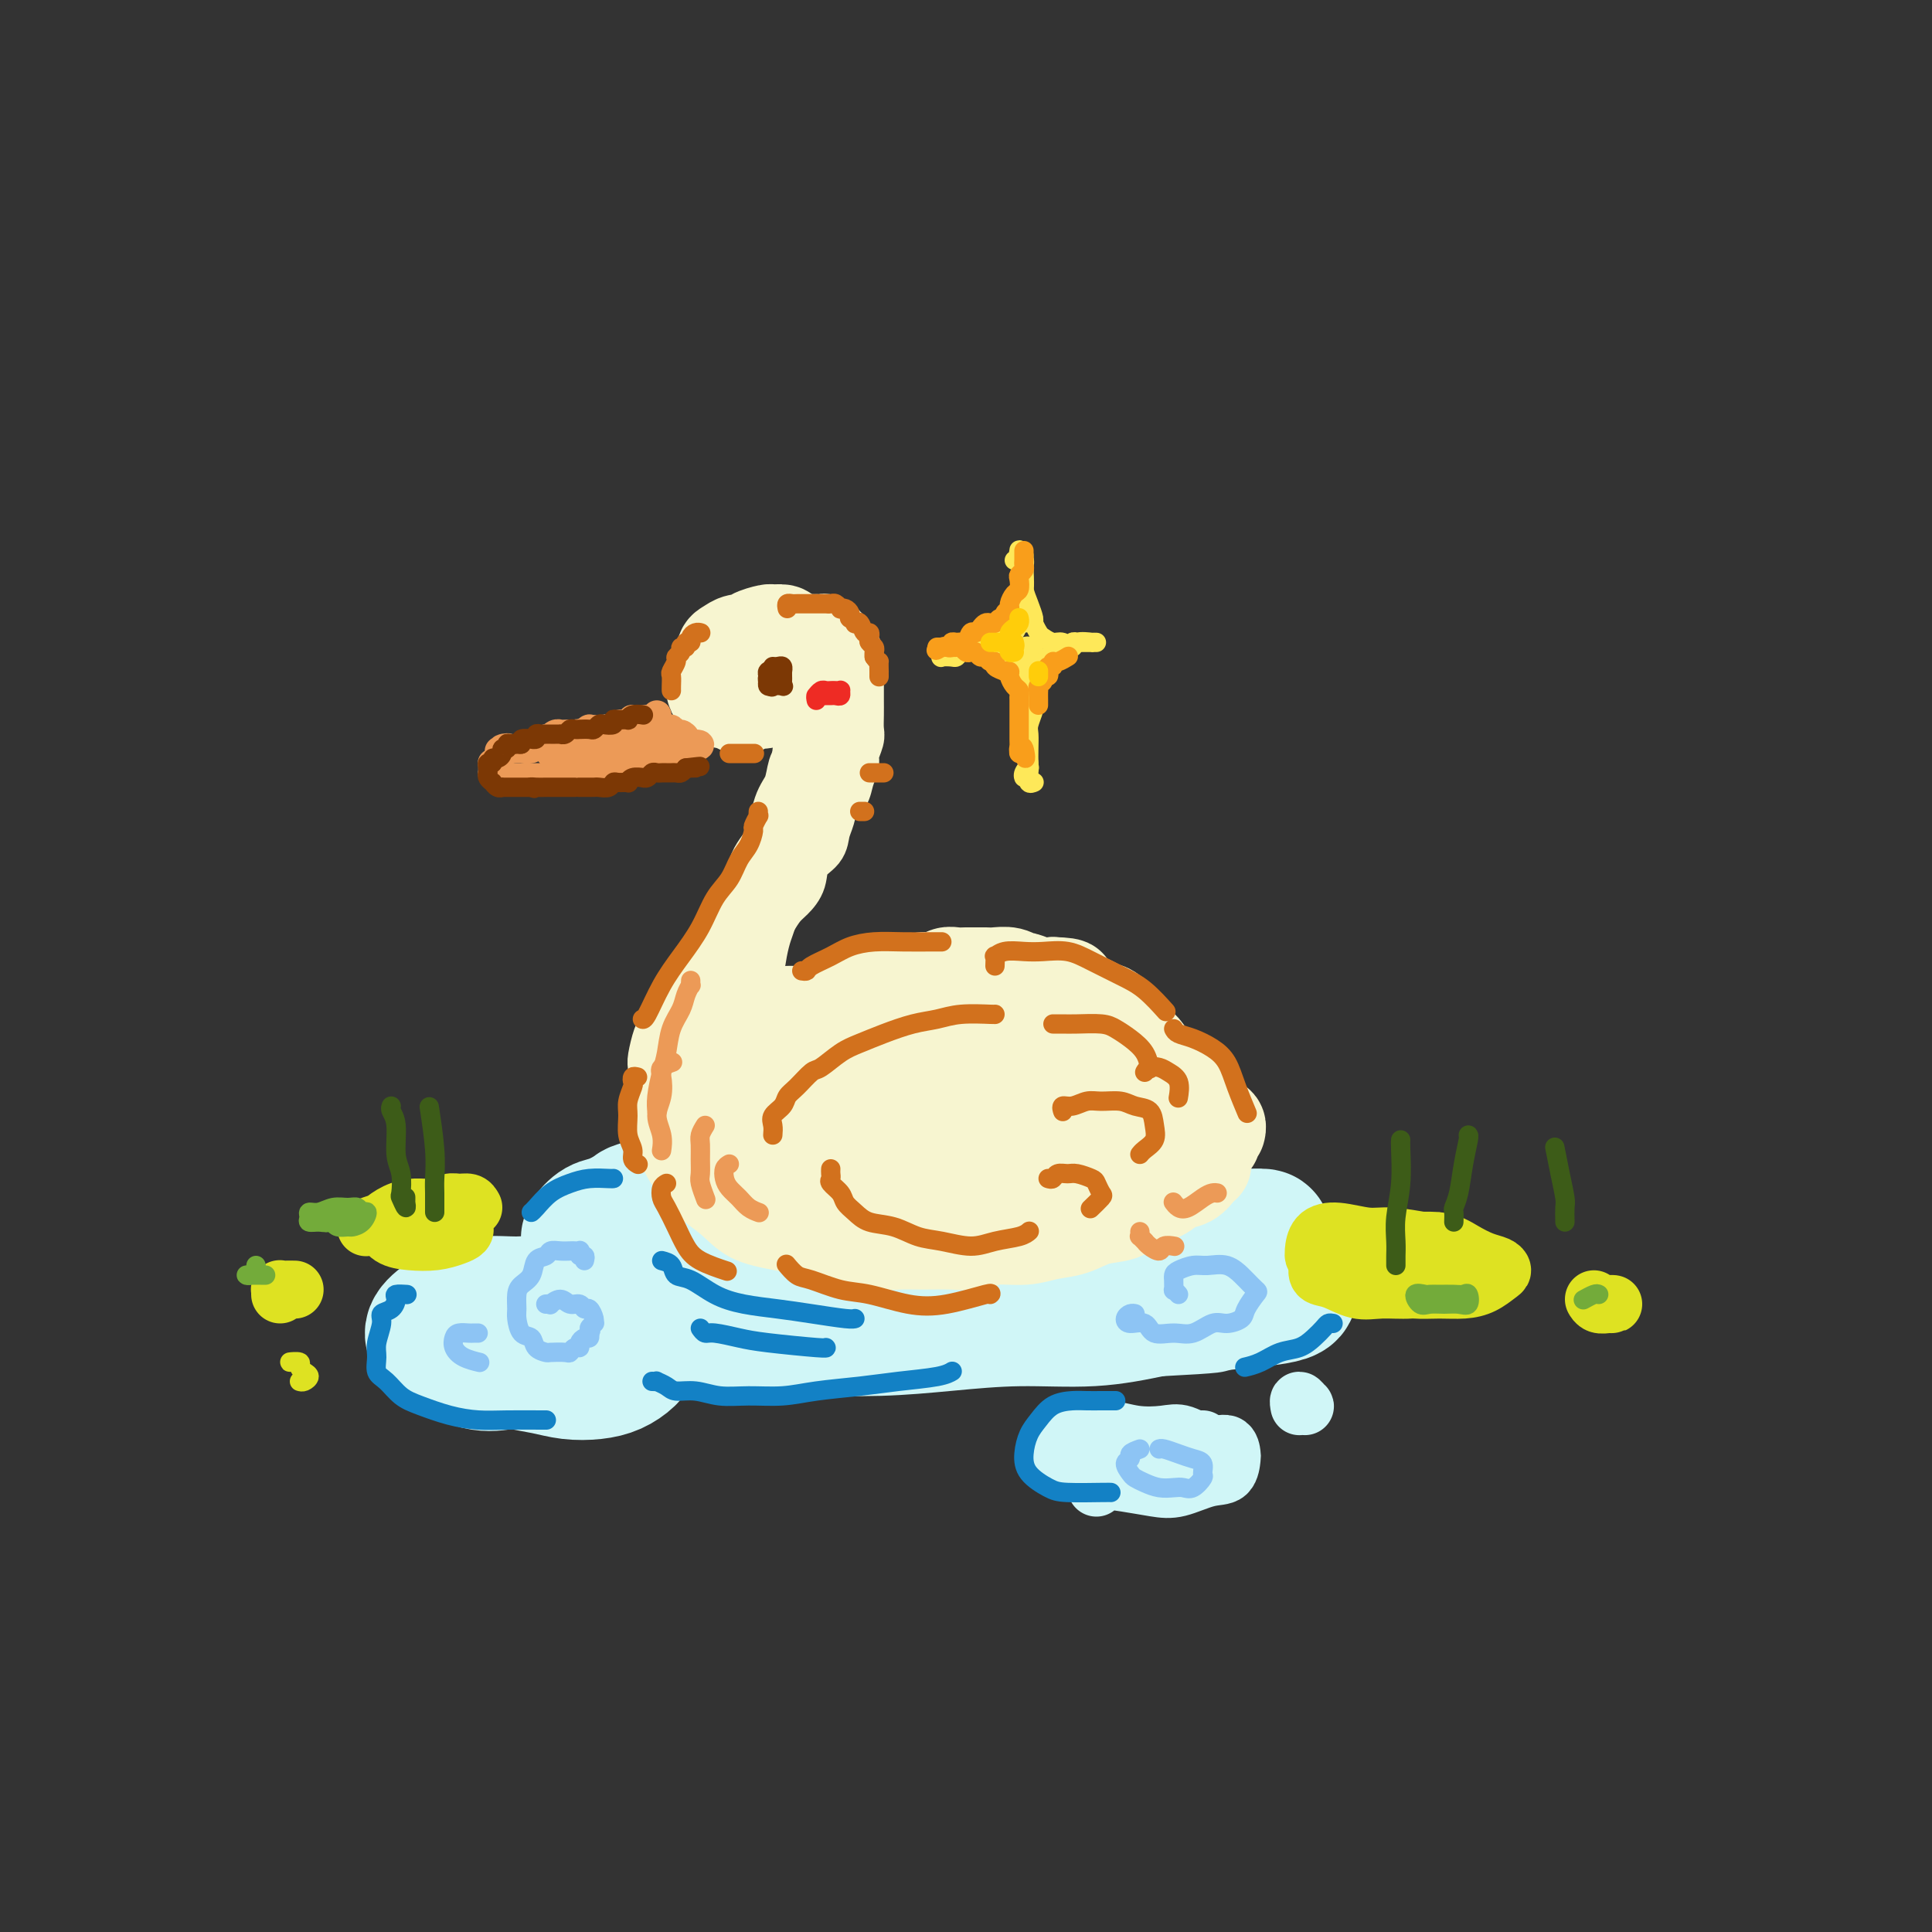 <svg viewBox='0 0 400 400' version='1.1' xmlns='http://www.w3.org/2000/svg' xmlns:xlink='http://www.w3.org/1999/xlink'><rect x="0" y="0" width="400" height="400" fill="#333333" stroke="none"/><g fill='none' stroke='rgb(208,246,247)' stroke-width='28' stroke-linecap='round' stroke-linejoin='round'><path d='M160,250c-0.351,-0.033 -0.702,-0.065 -1,0c-0.298,0.065 -0.543,0.228 -1,0c-0.457,-0.228 -1.125,-0.845 -2,-1c-0.875,-0.155 -1.956,0.154 -3,0c-1.044,-0.154 -2.050,-0.770 -3,-1c-0.950,-0.230 -1.843,-0.072 -3,0c-1.157,0.072 -2.577,0.060 -4,0c-1.423,-0.060 -2.850,-0.166 -4,0c-1.150,0.166 -2.022,0.606 -3,1c-0.978,0.394 -2.061,0.744 -3,1c-0.939,0.256 -1.736,0.420 -2,1c-0.264,0.580 0.003,1.578 0,2c-0.003,0.422 -0.275,0.270 0,1c0.275,0.730 1.099,2.342 2,3c0.901,0.658 1.879,0.362 3,1c1.121,0.638 2.384,2.209 4,3c1.616,0.791 3.583,0.800 6,1c2.417,0.200 5.282,0.589 8,1c2.718,0.411 5.289,0.843 8,1c2.711,0.157 5.561,0.039 9,0c3.439,-0.039 7.466,0.001 11,0c3.534,-0.001 6.576,-0.042 10,0c3.424,0.042 7.232,0.166 11,0c3.768,-0.166 7.496,-0.622 11,-1c3.504,-0.378 6.783,-0.679 10,-1c3.217,-0.321 6.373,-0.663 9,-1c2.627,-0.337 4.725,-0.668 7,-1c2.275,-0.332 4.728,-0.666 7,-1c2.272,-0.334 4.363,-0.667 6,-1c1.637,-0.333 2.818,-0.667 4,-1'/><path d='M257,257c8.575,-1.306 3.012,-1.072 1,-1c-2.012,0.072 -0.471,-0.018 0,0c0.471,0.018 -0.126,0.146 -1,0c-0.874,-0.146 -2.026,-0.564 -3,-1c-0.974,-0.436 -1.770,-0.891 -3,-1c-1.230,-0.109 -2.895,0.126 -5,0c-2.105,-0.126 -4.650,-0.615 -7,-1c-2.350,-0.385 -4.506,-0.668 -7,-1c-2.494,-0.332 -5.327,-0.715 -8,-1c-2.673,-0.285 -5.186,-0.472 -8,-1c-2.814,-0.528 -5.929,-1.396 -9,-2c-3.071,-0.604 -6.100,-0.942 -9,-1c-2.900,-0.058 -5.673,0.166 -9,0c-3.327,-0.166 -7.210,-0.722 -10,-1c-2.790,-0.278 -4.487,-0.278 -7,0c-2.513,0.278 -5.840,0.833 -9,1c-3.160,0.167 -6.152,-0.053 -9,0c-2.848,0.053 -5.553,0.380 -8,1c-2.447,0.620 -4.635,1.532 -7,2c-2.365,0.468 -4.907,0.493 -7,1c-2.093,0.507 -3.737,1.498 -5,2c-1.263,0.502 -2.143,0.516 -3,1c-0.857,0.484 -1.690,1.440 -2,2c-0.310,0.560 -0.097,0.725 0,1c0.097,0.275 0.078,0.661 1,1c0.922,0.339 2.787,0.630 4,1c1.213,0.370 1.775,0.820 2,1c0.225,0.180 0.112,0.090 0,0'/><path d='M224,261c1.433,0.208 2.865,0.417 4,0c1.135,-0.417 1.971,-1.459 3,-2c1.029,-0.541 2.251,-0.582 3,-1c0.749,-0.418 1.025,-1.215 1,-2c-0.025,-0.785 -0.352,-1.558 -1,-2c-0.648,-0.442 -1.619,-0.553 -3,-1c-1.381,-0.447 -3.172,-1.230 -5,-2c-1.828,-0.770 -3.692,-1.527 -6,-2c-2.308,-0.473 -5.059,-0.663 -8,-1c-2.941,-0.337 -6.072,-0.820 -9,-1c-2.928,-0.180 -5.654,-0.057 -9,0c-3.346,0.057 -7.313,0.050 -11,0c-3.687,-0.050 -7.092,-0.141 -11,0c-3.908,0.141 -8.317,0.516 -12,1c-3.683,0.484 -6.639,1.078 -10,2c-3.361,0.922 -7.125,2.171 -10,3c-2.875,0.829 -4.860,1.237 -7,2c-2.140,0.763 -4.435,1.880 -6,3c-1.565,1.120 -2.400,2.243 -3,3c-0.600,0.757 -0.966,1.148 -1,2c-0.034,0.852 0.264,2.164 1,3c0.736,0.836 1.910,1.194 3,2c1.090,0.806 2.094,2.058 4,3c1.906,0.942 4.713,1.574 7,2c2.287,0.426 4.054,0.647 7,1c2.946,0.353 7.071,0.836 11,1c3.929,0.164 7.662,0.007 12,0c4.338,-0.007 9.281,0.136 14,0c4.719,-0.136 9.213,-0.552 14,-1c4.787,-0.448 9.866,-0.928 15,-1c5.134,-0.072 10.324,0.265 15,0c4.676,-0.265 8.838,-1.133 13,-2'/><path d='M239,271c15.104,-0.797 11.364,-0.791 12,-1c0.636,-0.209 5.649,-0.634 9,-1c3.351,-0.366 5.042,-0.673 6,-1c0.958,-0.327 1.185,-0.675 1,-1c-0.185,-0.325 -0.780,-0.626 -1,-1c-0.220,-0.374 -0.063,-0.821 0,-1c0.063,-0.179 0.031,-0.089 0,0'/><path d='M112,278c-0.244,0.137 -0.488,0.274 -1,0c-0.512,-0.274 -1.294,-0.960 -2,-1c-0.706,-0.040 -1.338,0.567 -2,1c-0.662,0.433 -1.353,0.693 -2,1c-0.647,0.307 -1.248,0.660 -1,1c0.248,0.340 1.346,0.666 2,1c0.654,0.334 0.863,0.676 2,1c1.137,0.324 3.201,0.631 5,1c1.799,0.369 3.335,0.800 5,1c1.665,0.200 3.461,0.168 5,0c1.539,-0.168 2.821,-0.472 4,-1c1.179,-0.528 2.254,-1.282 3,-2c0.746,-0.718 1.163,-1.401 1,-2c-0.163,-0.599 -0.904,-1.113 -2,-2c-1.096,-0.887 -2.546,-2.148 -4,-3c-1.454,-0.852 -2.912,-1.295 -5,-2c-2.088,-0.705 -4.805,-1.672 -7,-2c-2.195,-0.328 -3.868,-0.019 -6,0c-2.132,0.019 -4.722,-0.253 -7,0c-2.278,0.253 -4.243,1.032 -6,2c-1.757,0.968 -3.307,2.126 -4,3c-0.693,0.874 -0.528,1.463 0,2c0.528,0.537 1.420,1.020 3,2c1.580,0.980 3.848,2.456 6,3c2.152,0.544 4.186,0.155 5,0c0.814,-0.155 0.407,-0.078 0,0'/></g>
<g fill='none' stroke='rgb(208,246,247)' stroke-width='12' stroke-linecap='round' stroke-linejoin='round'><path d='M227,308c-0.083,-0.218 -0.166,-0.436 0,-1c0.166,-0.564 0.581,-1.476 1,-2c0.419,-0.524 0.842,-0.662 1,-1c0.158,-0.338 0.050,-0.878 0,-1c-0.050,-0.122 -0.044,0.173 0,0c0.044,-0.173 0.125,-0.814 0,-1c-0.125,-0.186 -0.455,0.083 -1,0c-0.545,-0.083 -1.306,-0.516 -2,-1c-0.694,-0.484 -1.320,-1.017 -2,-1c-0.680,0.017 -1.414,0.586 -2,1c-0.586,0.414 -1.023,0.674 -1,1c0.023,0.326 0.505,0.717 1,1c0.495,0.283 1.004,0.456 2,1c0.996,0.544 2.478,1.459 4,2c1.522,0.541 3.084,0.708 5,1c1.916,0.292 4.188,0.708 6,1c1.812,0.292 3.165,0.459 5,0c1.835,-0.459 4.151,-1.542 6,-2c1.849,-0.458 3.231,-0.289 4,-1c0.769,-0.711 0.926,-2.303 1,-3c0.074,-0.697 0.066,-0.499 0,-1c-0.066,-0.501 -0.189,-1.702 -1,-2c-0.811,-0.298 -2.309,0.308 -4,0c-1.691,-0.308 -3.575,-1.528 -5,-2c-1.425,-0.472 -2.392,-0.194 -4,0c-1.608,0.194 -3.856,0.304 -6,0c-2.144,-0.304 -4.182,-1.021 -6,-1c-1.818,0.021 -3.415,0.779 -5,1c-1.585,0.221 -3.157,-0.094 -4,0c-0.843,0.094 -0.955,0.598 -1,1c-0.045,0.402 -0.022,0.701 0,1'/><path d='M219,299c-3.667,0.492 0.167,0.722 2,1c1.833,0.278 1.667,0.603 3,1c1.333,0.397 4.167,0.867 6,1c1.833,0.133 2.667,-0.072 4,0c1.333,0.072 3.166,0.422 5,0c1.834,-0.422 3.668,-1.616 5,-2c1.332,-0.384 2.161,0.041 3,0c0.839,-0.041 1.687,-0.550 2,-1c0.313,-0.450 0.089,-0.843 0,-1c-0.089,-0.157 -0.045,-0.079 0,0'/><path d='M269,291c0.392,-0.038 0.785,-0.077 1,0c0.215,0.077 0.254,0.268 0,0c-0.254,-0.268 -0.799,-0.995 -1,-1c-0.201,-0.005 -0.057,0.713 0,1c0.057,0.287 0.029,0.144 0,0'/></g>
<g fill='none' stroke='rgb(222,226,34)' stroke-width='12' stroke-linecap='round' stroke-linejoin='round'><path d='M302,259c-0.359,0.083 -0.718,0.166 -1,0c-0.282,-0.166 -0.487,-0.582 -1,-1c-0.513,-0.418 -1.334,-0.838 -2,-1c-0.666,-0.162 -1.176,-0.065 -2,0c-0.824,0.065 -1.962,0.096 -3,0c-1.038,-0.096 -1.976,-0.321 -3,0c-1.024,0.321 -2.133,1.189 -3,2c-0.867,0.811 -1.493,1.566 -2,2c-0.507,0.434 -0.895,0.547 -1,1c-0.105,0.453 0.075,1.246 1,2c0.925,0.754 2.596,1.468 4,2c1.404,0.532 2.540,0.882 4,1c1.460,0.118 3.243,0.004 5,0c1.757,-0.004 3.488,0.101 5,0c1.512,-0.101 2.803,-0.408 4,-1c1.197,-0.592 2.299,-1.471 3,-2c0.701,-0.529 1.003,-0.710 1,-1c-0.003,-0.290 -0.309,-0.690 -1,-1c-0.691,-0.310 -1.768,-0.529 -3,-1c-1.232,-0.471 -2.619,-1.192 -4,-2c-1.381,-0.808 -2.755,-1.702 -5,-2c-2.245,-0.298 -5.361,-0.001 -8,0c-2.639,0.001 -4.800,-0.294 -7,0c-2.200,0.294 -4.439,1.177 -6,2c-1.561,0.823 -2.445,1.587 -3,2c-0.555,0.413 -0.779,0.475 -1,1c-0.221,0.525 -0.437,1.515 0,2c0.437,0.485 1.526,0.467 3,1c1.474,0.533 3.333,1.617 5,2c1.667,0.383 3.141,0.065 5,0c1.859,-0.065 4.103,0.124 6,0c1.897,-0.124 3.449,-0.562 5,-1'/><path d='M297,266c4.548,-0.047 3.917,-1.164 4,-2c0.083,-0.836 0.879,-1.391 1,-2c0.121,-0.609 -0.433,-1.272 -1,-2c-0.567,-0.728 -1.148,-1.520 -2,-2c-0.852,-0.480 -1.976,-0.650 -4,-1c-2.024,-0.350 -4.949,-0.882 -7,-1c-2.051,-0.118 -3.229,0.179 -5,0c-1.771,-0.179 -4.135,-0.832 -6,-1c-1.865,-0.168 -3.232,0.151 -4,1c-0.768,0.849 -0.938,2.229 -1,3c-0.062,0.771 -0.018,0.935 0,1c0.018,0.065 0.009,0.033 0,0'/><path d='M333,270c0.483,0.008 0.967,0.016 1,0c0.033,-0.016 -0.383,-0.056 -1,0c-0.617,0.056 -1.435,0.207 -2,0c-0.565,-0.207 -0.876,-0.774 -1,-1c-0.124,-0.226 -0.062,-0.113 0,0'/><path d='M98,250c-0.239,-0.431 -0.478,-0.862 -1,-1c-0.522,-0.138 -1.325,0.018 -2,0c-0.675,-0.018 -1.220,-0.209 -2,0c-0.780,0.209 -1.793,0.817 -3,1c-1.207,0.183 -2.608,-0.058 -4,0c-1.392,0.058 -2.775,0.414 -4,1c-1.225,0.586 -2.293,1.400 -3,2c-0.707,0.600 -1.054,0.985 -1,1c0.054,0.015 0.507,-0.339 1,0c0.493,0.339 1.025,1.370 2,2c0.975,0.630 2.392,0.859 4,1c1.608,0.141 3.408,0.193 5,0c1.592,-0.193 2.976,-0.630 4,-1c1.024,-0.370 1.689,-0.674 2,-1c0.311,-0.326 0.267,-0.673 0,-1c-0.267,-0.327 -0.759,-0.634 -2,-1c-1.241,-0.366 -3.233,-0.791 -5,-1c-1.767,-0.209 -3.309,-0.200 -5,0c-1.691,0.200 -3.532,0.592 -5,1c-1.468,0.408 -2.562,0.831 -3,1c-0.438,0.169 -0.219,0.085 0,0'/><path d='M61,267c-0.732,-0.008 -1.464,-0.016 -2,0c-0.536,0.016 -0.876,0.056 -1,0c-0.124,-0.056 -0.033,-0.207 0,0c0.033,0.207 0.010,0.774 0,1c-0.010,0.226 -0.005,0.113 0,0'/></g>
<g fill='none' stroke='rgb(222,226,34)' stroke-width='4' stroke-linecap='round' stroke-linejoin='round'><path d='M62,286c0.289,0.089 0.577,0.178 1,0c0.423,-0.178 0.980,-0.622 1,-1c0.020,-0.378 -0.499,-0.690 -1,-1c-0.501,-0.310 -0.985,-0.619 -1,-1c-0.015,-0.381 0.439,-0.834 0,-1c-0.439,-0.166 -1.772,-0.045 -2,0c-0.228,0.045 0.649,0.013 1,0c0.351,-0.013 0.175,-0.006 0,0'/></g>
<g fill='none' stroke='rgb(247,245,208)' stroke-width='20' stroke-linecap='round' stroke-linejoin='round'><path d='M158,135c-0.455,-0.111 -0.909,-0.223 -1,0c-0.091,0.223 0.182,0.780 0,1c-0.182,0.220 -0.818,0.101 -1,0c-0.182,-0.101 0.091,-0.186 0,0c-0.091,0.186 -0.546,0.642 -1,1c-0.454,0.358 -0.906,0.617 -1,1c-0.094,0.383 0.171,0.890 0,1c-0.171,0.110 -0.779,-0.177 -1,0c-0.221,0.177 -0.056,0.818 0,1c0.056,0.182 0.004,-0.095 0,0c-0.004,0.095 0.041,0.561 0,1c-0.041,0.439 -0.167,0.849 0,1c0.167,0.151 0.626,0.041 1,0c0.374,-0.041 0.662,-0.014 1,0c0.338,0.014 0.727,0.015 1,0c0.273,-0.015 0.431,-0.044 1,0c0.569,0.044 1.549,0.163 2,0c0.451,-0.163 0.373,-0.608 1,-1c0.627,-0.392 1.958,-0.730 3,-1c1.042,-0.270 1.796,-0.473 2,-1c0.204,-0.527 -0.142,-1.380 0,-2c0.142,-0.620 0.771,-1.007 1,-1c0.229,0.007 0.059,0.409 0,0c-0.059,-0.409 -0.008,-1.629 0,-2c0.008,-0.371 -0.029,0.107 0,0c0.029,-0.107 0.123,-0.798 0,-1c-0.123,-0.202 -0.464,0.085 -1,0c-0.536,-0.085 -1.268,-0.543 -2,-1'/><path d='M163,132c-0.573,-0.539 -0.506,-0.887 -1,-1c-0.494,-0.113 -1.550,0.007 -2,0c-0.450,-0.007 -0.295,-0.142 -1,0c-0.705,0.142 -2.270,0.562 -3,1c-0.730,0.438 -0.626,0.895 -1,1c-0.374,0.105 -1.227,-0.140 -2,0c-0.773,0.140 -1.465,0.666 -2,1c-0.535,0.334 -0.914,0.474 -1,1c-0.086,0.526 0.121,1.436 0,2c-0.121,0.564 -0.569,0.781 -1,1c-0.431,0.219 -0.845,0.440 -1,1c-0.155,0.560 -0.052,1.461 0,2c0.052,0.539 0.054,0.718 0,1c-0.054,0.282 -0.165,0.668 0,1c0.165,0.332 0.607,0.612 1,1c0.393,0.388 0.738,0.885 1,1c0.262,0.115 0.440,-0.150 1,0c0.560,0.150 1.501,0.717 2,1c0.499,0.283 0.557,0.283 1,0c0.443,-0.283 1.270,-0.848 2,-1c0.730,-0.152 1.361,0.109 2,0c0.639,-0.109 1.286,-0.589 2,-1c0.714,-0.411 1.494,-0.754 2,-1c0.506,-0.246 0.738,-0.395 1,-1c0.262,-0.605 0.554,-1.668 1,-2c0.446,-0.332 1.048,0.066 1,0c-0.048,-0.066 -0.745,-0.595 -1,-1c-0.255,-0.405 -0.068,-0.686 0,-1c0.068,-0.314 0.018,-0.661 0,-1c-0.018,-0.339 -0.005,-0.668 0,-1c0.005,-0.332 0.003,-0.666 0,-1'/><path d='M164,135c-0.156,-1.000 -0.044,-1.000 0,-1c0.044,0.000 0.022,0.000 0,0'/></g>
<g fill='none' stroke='rgb(247,245,208)' stroke-width='12' stroke-linecap='round' stroke-linejoin='round'><path d='M168,135c-0.120,0.328 -0.240,0.656 0,1c0.240,0.344 0.838,0.703 1,1c0.162,0.297 -0.114,0.532 0,1c0.114,0.468 0.619,1.170 1,2c0.381,0.830 0.638,1.788 1,3c0.362,1.212 0.829,2.678 1,4c0.171,1.322 0.046,2.499 0,4c-0.046,1.501 -0.012,3.327 0,4c0.012,0.673 0.004,0.192 0,0c-0.004,-0.192 -0.002,-0.096 0,0'/><path d='M172,146c0.000,0.322 0.001,0.645 0,1c-0.001,0.355 -0.002,0.743 0,1c0.002,0.257 0.008,0.383 0,1c-0.008,0.617 -0.031,1.726 0,3c0.031,1.274 0.117,2.712 0,4c-0.117,1.288 -0.438,2.425 -1,4c-0.562,1.575 -1.365,3.587 -2,5c-0.635,1.413 -1.102,2.228 -2,4c-0.898,1.772 -2.227,4.500 -3,6c-0.773,1.500 -0.991,1.773 -2,3c-1.009,1.227 -2.810,3.407 -4,5c-1.190,1.593 -1.769,2.598 -2,3c-0.231,0.402 -0.116,0.201 0,0'/><path d='M165,172c0.193,-0.064 0.385,-0.128 0,0c-0.385,0.128 -1.349,0.448 -2,1c-0.651,0.552 -0.990,1.336 -1,2c-0.010,0.664 0.310,1.209 0,2c-0.310,0.791 -1.251,1.828 -2,3c-0.749,1.172 -1.305,2.480 -2,4c-0.695,1.520 -1.530,3.251 -2,5c-0.470,1.749 -0.574,3.516 -1,5c-0.426,1.484 -1.172,2.685 -2,4c-0.828,1.315 -1.737,2.744 -2,4c-0.263,1.256 0.122,2.338 0,3c-0.122,0.662 -0.749,0.903 -1,1c-0.251,0.097 -0.125,0.048 0,0'/><path d='M169,134c0.306,0.441 0.611,0.883 1,1c0.389,0.117 0.861,-0.090 1,0c0.139,0.090 -0.054,0.477 0,1c0.054,0.523 0.356,1.184 1,2c0.644,0.816 1.629,1.789 2,3c0.371,1.211 0.127,2.662 0,4c-0.127,1.338 -0.137,2.565 0,4c0.137,1.435 0.422,3.079 0,5c-0.422,1.921 -1.549,4.120 -2,5c-0.451,0.880 -0.225,0.440 0,0'/><path d='M165,144c-0.113,0.340 -0.226,0.680 0,1c0.226,0.320 0.789,0.619 1,1c0.211,0.381 0.068,0.845 0,2c-0.068,1.155 -0.063,3.003 0,4c0.063,0.997 0.182,1.143 0,3c-0.182,1.857 -0.665,5.426 -1,8c-0.335,2.574 -0.521,4.154 -1,6c-0.479,1.846 -1.252,3.959 -2,6c-0.748,2.041 -1.471,4.011 -2,5c-0.529,0.989 -0.866,0.997 -1,1c-0.134,0.003 -0.067,0.002 0,0'/><path d='M166,155c0.096,0.721 0.193,1.442 0,2c-0.193,0.558 -0.674,0.954 -1,2c-0.326,1.046 -0.495,2.743 -1,4c-0.505,1.257 -1.346,2.074 -2,4c-0.654,1.926 -1.122,4.961 -2,7c-0.878,2.039 -2.165,3.080 -3,5c-0.835,1.920 -1.217,4.717 -2,7c-0.783,2.283 -1.969,4.051 -3,6c-1.031,1.949 -1.909,4.077 -3,6c-1.091,1.923 -2.396,3.639 -3,5c-0.604,1.361 -0.509,2.366 -1,3c-0.491,0.634 -1.569,0.895 -2,1c-0.431,0.105 -0.216,0.052 0,0'/><path d='M168,129c0.446,0.002 0.892,0.004 1,0c0.108,-0.004 -0.121,-0.013 0,0c0.121,0.013 0.591,0.049 1,0c0.409,-0.049 0.757,-0.182 1,0c0.243,0.182 0.380,0.681 1,1c0.620,0.319 1.721,0.459 2,1c0.279,0.541 -0.265,1.485 0,2c0.265,0.515 1.339,0.602 2,1c0.661,0.398 0.909,1.106 1,2c0.091,0.894 0.024,1.973 0,3c-0.024,1.027 -0.005,2.003 0,3c0.005,0.997 -0.003,2.014 0,3c0.003,0.986 0.016,1.940 0,3c-0.016,1.060 -0.060,2.226 0,3c0.060,0.774 0.224,1.156 0,2c-0.224,0.844 -0.837,2.151 -1,3c-0.163,0.849 0.125,1.242 0,2c-0.125,0.758 -0.664,1.883 -1,3c-0.336,1.117 -0.469,2.228 -1,3c-0.531,0.772 -1.459,1.206 -2,2c-0.541,0.794 -0.693,1.948 -1,3c-0.307,1.052 -0.768,2.001 -1,3c-0.232,0.999 -0.236,2.049 -1,3c-0.764,0.951 -2.288,1.805 -3,3c-0.712,1.195 -0.614,2.733 -1,4c-0.386,1.267 -1.258,2.264 -2,3c-0.742,0.736 -1.355,1.210 -2,2c-0.645,0.790 -1.323,1.895 -2,3'/><path d='M159,190c-1.947,2.839 -1.813,2.436 -2,3c-0.187,0.564 -0.695,2.095 -1,3c-0.305,0.905 -0.407,1.185 -1,2c-0.593,0.815 -1.675,2.166 -2,3c-0.325,0.834 0.109,1.151 0,2c-0.109,0.849 -0.760,2.228 -1,3c-0.240,0.772 -0.069,0.935 0,1c0.069,0.065 0.034,0.033 0,0'/><path d='M163,180c0.089,-0.070 0.179,-0.139 0,0c-0.179,0.139 -0.625,0.487 -1,1c-0.375,0.513 -0.678,1.192 -1,2c-0.322,0.808 -0.663,1.747 -1,3c-0.337,1.253 -0.668,2.821 -1,4c-0.332,1.179 -0.663,1.969 -1,3c-0.337,1.031 -0.679,2.304 -1,4c-0.321,1.696 -0.622,3.813 -1,6c-0.378,2.187 -0.833,4.442 -1,6c-0.167,1.558 -0.045,2.420 0,3c0.045,0.580 0.013,0.880 0,1c-0.013,0.120 -0.006,0.060 0,0'/><path d='M146,202c-0.331,0.232 -0.662,0.463 -1,1c-0.338,0.537 -0.683,1.379 -1,2c-0.317,0.621 -0.607,1.022 -1,2c-0.393,0.978 -0.890,2.532 -1,4c-0.110,1.468 0.167,2.849 0,4c-0.167,1.151 -0.777,2.071 -1,3c-0.223,0.929 -0.060,1.865 0,3c0.060,1.135 0.017,2.467 0,3c-0.017,0.533 -0.009,0.266 0,0'/><path d='M145,204c-0.326,-0.103 -0.651,-0.205 -1,0c-0.349,0.205 -0.720,0.718 -1,1c-0.280,0.282 -0.467,0.335 -1,1c-0.533,0.665 -1.410,1.944 -2,3c-0.590,1.056 -0.891,1.889 -1,3c-0.109,1.111 -0.025,2.501 0,4c0.025,1.499 -0.007,3.106 0,5c0.007,1.894 0.053,4.075 0,6c-0.053,1.925 -0.207,3.595 0,5c0.207,1.405 0.773,2.544 1,3c0.227,0.456 0.113,0.228 0,0'/><path d='M148,198c0.087,-0.085 0.174,-0.170 0,0c-0.174,0.170 -0.609,0.596 -1,1c-0.391,0.404 -0.738,0.785 -1,1c-0.262,0.215 -0.437,0.265 -1,1c-0.563,0.735 -1.513,2.155 -2,3c-0.487,0.845 -0.512,1.116 -1,2c-0.488,0.884 -1.441,2.380 -2,3c-0.559,0.620 -0.724,0.363 -1,1c-0.276,0.637 -0.662,2.167 -1,3c-0.338,0.833 -0.627,0.967 -1,2c-0.373,1.033 -0.829,2.964 -1,4c-0.171,1.036 -0.057,1.176 0,2c0.057,0.824 0.058,2.333 0,4c-0.058,1.667 -0.176,3.492 0,5c0.176,1.508 0.647,2.699 1,4c0.353,1.301 0.587,2.712 1,4c0.413,1.288 1.004,2.453 2,4c0.996,1.547 2.397,3.476 4,5c1.603,1.524 3.407,2.643 5,4c1.593,1.357 2.973,2.951 5,4c2.027,1.049 4.700,1.552 7,2c2.300,0.448 4.229,0.842 5,1c0.771,0.158 0.386,0.079 0,0'/></g>
<g fill='none' stroke='rgb(247,245,208)' stroke-width='20' stroke-linecap='round' stroke-linejoin='round'><path d='M142,225c0.003,0.748 0.005,1.496 0,2c-0.005,0.504 -0.018,0.764 0,1c0.018,0.236 0.065,0.449 0,1c-0.065,0.551 -0.243,1.442 0,2c0.243,0.558 0.905,0.783 1,1c0.095,0.217 -0.378,0.425 0,1c0.378,0.575 1.606,1.516 2,2c0.394,0.484 -0.045,0.511 0,1c0.045,0.489 0.574,1.439 1,2c0.426,0.561 0.748,0.731 1,1c0.252,0.269 0.434,0.635 1,1c0.566,0.365 1.518,0.728 2,1c0.482,0.272 0.496,0.454 1,1c0.504,0.546 1.500,1.456 2,2c0.500,0.544 0.504,0.723 1,1c0.496,0.277 1.485,0.653 2,1c0.515,0.347 0.557,0.666 1,1c0.443,0.334 1.288,0.682 2,1c0.712,0.318 1.290,0.607 2,1c0.710,0.393 1.553,0.890 2,1c0.447,0.110 0.500,-0.168 1,0c0.500,0.168 1.447,0.781 2,1c0.553,0.219 0.711,0.045 1,0c0.289,-0.045 0.708,0.041 1,0c0.292,-0.041 0.459,-0.208 1,0c0.541,0.208 1.458,0.792 2,1c0.542,0.208 0.709,0.042 1,0c0.291,-0.042 0.707,0.040 1,0c0.293,-0.040 0.464,-0.203 1,0c0.536,0.203 1.439,0.772 2,1c0.561,0.228 0.781,0.114 1,0'/><path d='M177,253c2.588,0.403 2.058,-0.089 2,0c-0.058,0.089 0.354,0.760 1,1c0.646,0.240 1.524,0.050 2,0c0.476,-0.050 0.551,0.039 1,0c0.449,-0.039 1.274,-0.207 2,0c0.726,0.207 1.353,0.789 2,1c0.647,0.211 1.313,0.053 2,0c0.687,-0.053 1.394,0.000 2,0c0.606,-0.000 1.111,-0.054 2,0c0.889,0.054 2.161,0.214 3,0c0.839,-0.214 1.244,-0.803 2,-1c0.756,-0.197 1.862,-0.001 3,0c1.138,0.001 2.306,-0.192 3,0c0.694,0.192 0.912,0.769 1,1c0.088,0.231 0.044,0.115 0,0'/><path d='M168,252c-0.073,0.293 -0.146,0.585 0,1c0.146,0.415 0.510,0.952 1,1c0.490,0.048 1.106,-0.394 2,0c0.894,0.394 2.068,1.622 3,2c0.932,0.378 1.623,-0.095 3,0c1.377,0.095 3.439,0.759 5,1c1.561,0.241 2.621,0.061 4,0c1.379,-0.061 3.078,-0.001 5,0c1.922,0.001 4.067,-0.055 6,0c1.933,0.055 3.654,0.223 5,0c1.346,-0.223 2.319,-0.837 4,-1c1.681,-0.163 4.071,0.126 6,0c1.929,-0.126 3.396,-0.667 5,-1c1.604,-0.333 3.346,-0.459 5,-1c1.654,-0.541 3.219,-1.497 5,-2c1.781,-0.503 3.779,-0.554 5,-1c1.221,-0.446 1.664,-1.289 3,-2c1.336,-0.711 3.563,-1.290 5,-2c1.437,-0.710 2.084,-1.549 3,-2c0.916,-0.451 2.103,-0.513 3,-1c0.897,-0.487 1.505,-1.398 2,-2c0.495,-0.602 0.879,-0.893 1,-1c0.121,-0.107 -0.019,-0.029 0,0c0.019,0.029 0.197,0.008 0,0c-0.197,-0.008 -0.771,-0.002 -1,0c-0.229,0.002 -0.115,0.001 0,0'/><path d='M147,216c0.015,-0.455 0.029,-0.911 0,-1c-0.029,-0.089 -0.103,0.187 0,0c0.103,-0.187 0.382,-0.838 1,-1c0.618,-0.162 1.576,0.164 2,0c0.424,-0.164 0.315,-0.818 1,-1c0.685,-0.182 2.164,0.110 3,0c0.836,-0.110 1.027,-0.621 2,-1c0.973,-0.379 2.726,-0.626 4,-1c1.274,-0.374 2.070,-0.873 3,-1c0.930,-0.127 1.995,0.120 3,0c1.005,-0.120 1.949,-0.606 3,-1c1.051,-0.394 2.210,-0.697 3,-1c0.790,-0.303 1.211,-0.607 2,-1c0.789,-0.393 1.944,-0.875 3,-1c1.056,-0.125 2.011,0.106 3,0c0.989,-0.106 2.012,-0.549 3,-1c0.988,-0.451 1.941,-0.909 3,-1c1.059,-0.091 2.223,0.186 3,0c0.777,-0.186 1.167,-0.834 2,-1c0.833,-0.166 2.110,0.152 3,0c0.890,-0.152 1.393,-0.773 2,-1c0.607,-0.227 1.316,-0.061 2,0c0.684,0.061 1.341,0.015 2,0c0.659,-0.015 1.318,-0.000 2,0c0.682,0.000 1.385,-0.015 2,0c0.615,0.015 1.140,0.060 2,0c0.860,-0.060 2.054,-0.226 3,0c0.946,0.226 1.645,0.844 2,1c0.355,0.156 0.365,-0.150 1,0c0.635,0.150 1.896,0.757 3,1c1.104,0.243 2.052,0.121 3,0'/><path d='M218,204c5.308,0.179 2.577,0.626 2,1c-0.577,0.374 1.001,0.677 2,1c0.999,0.323 1.418,0.668 2,1c0.582,0.332 1.325,0.651 2,1c0.675,0.349 1.280,0.727 2,1c0.720,0.273 1.554,0.439 2,1c0.446,0.561 0.505,1.515 1,2c0.495,0.485 1.427,0.500 2,1c0.573,0.500 0.786,1.485 1,2c0.214,0.515 0.429,0.562 1,1c0.571,0.438 1.500,1.268 2,2c0.500,0.732 0.572,1.366 1,2c0.428,0.634 1.211,1.266 2,2c0.789,0.734 1.583,1.568 2,2c0.417,0.432 0.459,0.463 1,1c0.541,0.537 1.583,1.582 2,2c0.417,0.418 0.208,0.209 0,0'/><path d='M165,218c-2.680,0.982 -5.359,1.963 -8,3c-2.641,1.037 -5.242,2.129 -7,3c-1.758,0.871 -2.673,1.520 -3,2c-0.327,0.480 -0.065,0.790 1,1c1.065,0.210 2.935,0.321 5,0c2.065,-0.321 4.327,-1.073 7,-2c2.673,-0.927 5.756,-2.028 9,-3c3.244,-0.972 6.647,-1.814 10,-3c3.353,-1.186 6.654,-2.715 9,-4c2.346,-1.285 3.737,-2.326 5,-3c1.263,-0.674 2.397,-0.982 3,-1c0.603,-0.018 0.673,0.253 -1,1c-1.673,0.747 -5.089,1.968 -7,3c-1.911,1.032 -2.317,1.874 -5,4c-2.683,2.126 -7.641,5.536 -11,8c-3.359,2.464 -5.117,3.984 -7,6c-1.883,2.016 -3.891,4.530 -5,6c-1.109,1.470 -1.320,1.897 0,2c1.320,0.103 4.169,-0.117 7,-1c2.831,-0.883 5.644,-2.430 9,-4c3.356,-1.570 7.257,-3.164 11,-5c3.743,-1.836 7.329,-3.915 11,-6c3.671,-2.085 7.426,-4.177 10,-6c2.574,-1.823 3.966,-3.379 5,-4c1.034,-0.621 1.711,-0.308 1,0c-0.711,0.308 -2.808,0.611 -5,2c-2.192,1.389 -4.477,3.864 -7,6c-2.523,2.136 -5.285,3.933 -8,6c-2.715,2.067 -5.385,4.403 -8,7c-2.615,2.597 -5.176,5.456 -6,7c-0.824,1.544 0.088,1.772 1,2'/><path d='M181,245c-0.255,1.574 1.607,1.010 4,0c2.393,-1.010 5.317,-2.467 8,-4c2.683,-1.533 5.123,-3.144 8,-5c2.877,-1.856 6.189,-3.957 9,-6c2.811,-2.043 5.120,-4.027 7,-6c1.880,-1.973 3.330,-3.935 4,-5c0.670,-1.065 0.561,-1.233 0,-1c-0.561,0.233 -1.575,0.868 -3,2c-1.425,1.132 -3.261,2.761 -5,5c-1.739,2.239 -3.381,5.089 -5,7c-1.619,1.911 -3.215,2.883 -4,4c-0.785,1.117 -0.759,2.379 0,3c0.759,0.621 2.250,0.601 4,0c1.750,-0.601 3.757,-1.784 6,-3c2.243,-1.216 4.720,-2.466 7,-4c2.280,-1.534 4.361,-3.351 7,-5c2.639,-1.649 5.835,-3.131 7,-4c1.165,-0.869 0.299,-1.124 0,-1c-0.299,0.124 -0.032,0.627 -1,2c-0.968,1.373 -3.173,3.617 -5,5c-1.827,1.383 -3.278,1.907 -5,3c-1.722,1.093 -3.716,2.757 -5,4c-1.284,1.243 -1.859,2.065 -2,3c-0.141,0.935 0.153,1.981 1,2c0.847,0.019 2.248,-0.990 4,-2c1.752,-1.010 3.854,-2.020 6,-3c2.146,-0.980 4.335,-1.928 6,-3c1.665,-1.072 2.807,-2.267 4,-3c1.193,-0.733 2.437,-1.005 3,-1c0.563,0.005 0.447,0.287 0,1c-0.447,0.713 -1.223,1.856 -2,3'/><path d='M239,233c-0.481,0.909 -0.684,1.183 -1,2c-0.316,0.817 -0.744,2.177 -1,3c-0.256,0.823 -0.340,1.108 0,1c0.340,-0.108 1.104,-0.608 2,-1c0.896,-0.392 1.925,-0.677 3,-1c1.075,-0.323 2.197,-0.685 3,-1c0.803,-0.315 1.286,-0.582 2,-1c0.714,-0.418 1.658,-0.988 2,-1c0.342,-0.012 0.081,0.533 0,1c-0.081,0.467 0.017,0.854 0,1c-0.017,0.146 -0.148,0.050 0,0c0.148,-0.050 0.574,-0.055 1,0c0.426,0.055 0.850,0.172 1,0c0.150,-0.172 0.026,-0.631 0,-1c-0.026,-0.369 0.045,-0.649 0,-1c-0.045,-0.351 -0.208,-0.775 0,-1c0.208,-0.225 0.787,-0.253 1,0c0.213,0.253 0.061,0.787 0,1c-0.061,0.213 -0.030,0.107 0,0'/></g>
<g fill='none' stroke='rgb(236,154,87)' stroke-width='6' stroke-linecap='round' stroke-linejoin='round'><path d='M134,149c-0.486,0.002 -0.972,0.004 -1,0c-0.028,-0.004 0.400,-0.015 0,0c-0.400,0.015 -1.630,0.056 -2,0c-0.370,-0.056 0.121,-0.207 0,0c-0.121,0.207 -0.853,0.774 -1,1c-0.147,0.226 0.293,0.113 0,0c-0.293,-0.113 -1.318,-0.226 -2,0c-0.682,0.226 -1.022,0.793 -1,1c0.022,0.207 0.404,0.056 0,0c-0.404,-0.056 -1.595,-0.016 -2,0c-0.405,0.016 -0.025,0.008 0,0c0.025,-0.008 -0.307,-0.016 -1,0c-0.693,0.016 -1.747,0.057 -2,0c-0.253,-0.057 0.296,-0.211 0,0c-0.296,0.211 -1.438,0.789 -2,1c-0.562,0.211 -0.546,0.056 -1,0c-0.454,-0.056 -1.380,-0.011 -2,0c-0.620,0.011 -0.936,-0.011 -1,0c-0.064,0.011 0.123,0.054 0,0c-0.123,-0.054 -0.555,-0.207 -1,0c-0.445,0.207 -0.904,0.774 -1,1c-0.096,0.226 0.170,0.112 0,0c-0.170,-0.112 -0.777,-0.223 -1,0c-0.223,0.223 -0.064,0.778 0,1c0.064,0.222 0.032,0.111 0,0'/><path d='M113,154c-3.500,0.833 -1.750,0.417 0,0'/><path d='M136,149c-0.022,-0.536 -0.044,-1.073 0,-1c0.044,0.073 0.153,0.755 0,1c-0.153,0.245 -0.570,0.052 -1,0c-0.430,-0.052 -0.875,0.038 -1,0c-0.125,-0.038 0.069,-0.203 0,0c-0.069,0.203 -0.403,0.773 -1,1c-0.597,0.227 -1.458,0.113 -2,0c-0.542,-0.113 -0.764,-0.223 -1,0c-0.236,0.223 -0.486,0.778 -1,1c-0.514,0.222 -1.292,0.111 -2,0c-0.708,-0.111 -1.345,-0.222 -2,0c-0.655,0.222 -1.327,0.776 -2,1c-0.673,0.224 -1.346,0.116 -2,0c-0.654,-0.116 -1.290,-0.241 -2,0c-0.710,0.241 -1.496,0.849 -2,1c-0.504,0.151 -0.728,-0.156 -1,0c-0.272,0.156 -0.593,0.774 -1,1c-0.407,0.226 -0.901,0.061 -1,0c-0.099,-0.061 0.198,-0.017 0,0c-0.198,0.017 -0.892,0.008 -1,0c-0.108,-0.008 0.370,-0.016 0,0c-0.370,0.016 -1.587,0.057 -2,0c-0.413,-0.057 -0.023,-0.211 0,0c0.023,0.211 -0.323,0.789 -1,1c-0.677,0.211 -1.687,0.057 -2,0c-0.313,-0.057 0.069,-0.015 0,0c-0.069,0.015 -0.591,0.004 -1,0c-0.409,-0.004 -0.704,-0.002 -1,0'/><path d='M106,155c-4.802,0.940 -1.808,0.289 -1,0c0.808,-0.289 -0.572,-0.217 -1,0c-0.428,0.217 0.096,0.579 0,1c-0.096,0.421 -0.810,0.900 -1,1c-0.190,0.100 0.146,-0.180 0,0c-0.146,0.180 -0.772,0.819 -1,1c-0.228,0.181 -0.058,-0.096 0,0c0.058,0.096 0.006,0.565 0,1c-0.006,0.435 0.036,0.834 0,1c-0.036,0.166 -0.150,0.097 0,0c0.150,-0.097 0.565,-0.222 1,0c0.435,0.222 0.890,0.792 1,1c0.110,0.208 -0.125,0.056 0,0c0.125,-0.056 0.611,-0.015 1,0c0.389,0.015 0.682,0.004 1,0c0.318,-0.004 0.662,-0.001 1,0c0.338,0.001 0.671,0.000 1,0c0.329,-0.000 0.653,-0.000 1,0c0.347,0.000 0.718,0.001 1,0c0.282,-0.001 0.476,-0.004 1,0c0.524,0.004 1.378,0.015 2,0c0.622,-0.015 1.010,-0.057 1,0c-0.010,0.057 -0.420,0.211 0,0c0.420,-0.211 1.669,-0.789 2,-1c0.331,-0.211 -0.257,-0.057 0,0c0.257,0.057 1.359,0.016 2,0c0.641,-0.016 0.820,-0.008 1,0'/><path d='M119,160c2.726,0.004 1.041,0.015 1,0c-0.041,-0.015 1.561,-0.057 2,0c0.439,0.057 -0.286,0.211 0,0c0.286,-0.211 1.583,-0.789 2,-1c0.417,-0.211 -0.046,-0.056 0,0c0.046,0.056 0.600,0.011 1,0c0.400,-0.011 0.646,0.011 1,0c0.354,-0.011 0.816,-0.056 1,0c0.184,0.056 0.090,0.211 0,0c-0.090,-0.211 -0.178,-0.789 0,-1c0.178,-0.211 0.620,-0.057 1,0c0.380,0.057 0.698,0.015 1,0c0.302,-0.015 0.588,-0.003 1,0c0.412,0.003 0.951,-0.003 1,0c0.049,0.003 -0.390,0.015 0,0c0.390,-0.015 1.610,-0.057 2,0c0.390,0.057 -0.052,0.211 0,0c0.052,-0.211 0.596,-0.789 1,-1c0.404,-0.211 0.668,-0.057 1,0c0.332,0.057 0.733,0.016 1,0c0.267,-0.016 0.400,-0.008 1,0c0.600,0.008 1.666,0.016 2,0c0.334,-0.016 -0.064,-0.056 0,0c0.064,0.056 0.592,0.207 1,0c0.408,-0.207 0.698,-0.774 1,-1c0.302,-0.226 0.617,-0.112 1,0c0.383,0.112 0.834,0.223 1,0c0.166,-0.223 0.047,-0.778 0,-1c-0.047,-0.222 -0.024,-0.111 0,0'/><path d='M143,155c3.696,-0.997 0.935,-0.989 0,-1c-0.935,-0.011 -0.043,-0.040 0,0c0.043,0.040 -0.762,0.151 -1,0c-0.238,-0.151 0.091,-0.562 0,-1c-0.091,-0.438 -0.603,-0.902 -1,-1c-0.397,-0.098 -0.680,0.170 -1,0c-0.320,-0.170 -0.676,-0.779 -1,-1c-0.324,-0.221 -0.614,-0.055 -1,0c-0.386,0.055 -0.866,-0.000 -1,0c-0.134,0.000 0.078,0.057 0,0c-0.078,-0.057 -0.447,-0.227 -1,0c-0.553,0.227 -1.291,0.849 -2,1c-0.709,0.151 -1.390,-0.171 -2,0c-0.610,0.171 -1.149,0.834 -2,1c-0.851,0.166 -2.015,-0.167 -3,0c-0.985,0.167 -1.792,0.832 -3,1c-1.208,0.168 -2.818,-0.162 -4,0c-1.182,0.162 -1.935,0.815 -3,1c-1.065,0.185 -2.441,-0.097 -3,0c-0.559,0.097 -0.299,0.572 0,1c0.299,0.428 0.639,0.808 1,1c0.361,0.192 0.744,0.196 2,0c1.256,-0.196 3.387,-0.592 5,-1c1.613,-0.408 2.708,-0.828 4,-1c1.292,-0.172 2.779,-0.098 4,0c1.221,0.098 2.175,0.219 3,0c0.825,-0.219 1.521,-0.777 2,-1c0.479,-0.223 0.739,-0.112 1,0'/><path d='M136,154c3.486,-0.158 1.202,-0.052 0,0c-1.202,0.052 -1.321,0.049 -2,0c-0.679,-0.049 -1.920,-0.143 -3,0c-1.080,0.143 -2.001,0.523 -3,1c-0.999,0.477 -2.077,1.052 -3,1c-0.923,-0.052 -1.692,-0.729 -2,-1c-0.308,-0.271 -0.154,-0.135 0,0'/></g>
<g fill='none' stroke='rgb(19,129,197)' stroke-width='4' stroke-linecap='round' stroke-linejoin='round'><path d='M84,268c0.230,0.016 0.460,0.031 0,0c-0.460,-0.031 -1.611,-0.109 -2,0c-0.389,0.109 -0.017,0.406 0,1c0.017,0.594 -0.321,1.484 -1,2c-0.679,0.516 -1.700,0.656 -2,1c-0.300,0.344 0.121,0.892 0,2c-0.121,1.108 -0.784,2.776 -1,4c-0.216,1.224 0.015,2.004 0,3c-0.015,0.996 -0.277,2.207 0,3c0.277,0.793 1.094,1.169 2,2c0.906,0.831 1.901,2.118 3,3c1.099,0.882 2.302,1.361 4,2c1.698,0.639 3.891,1.439 6,2c2.109,0.561 4.134,0.882 6,1c1.866,0.118 3.572,0.032 6,0c2.428,-0.032 5.577,-0.008 7,0c1.423,0.008 1.121,0.002 1,0c-0.121,-0.002 -0.060,-0.001 0,0'/><path d='M135,286c0.474,0.022 0.947,0.043 1,0c0.053,-0.043 -0.315,-0.151 0,0c0.315,0.151 1.313,0.562 2,1c0.687,0.438 1.063,0.903 2,1c0.937,0.097 2.434,-0.173 4,0c1.566,0.173 3.200,0.790 5,1c1.800,0.210 3.766,0.015 6,0c2.234,-0.015 4.738,0.151 7,0c2.262,-0.151 4.284,-0.619 7,-1c2.716,-0.381 6.125,-0.677 9,-1c2.875,-0.323 5.214,-0.674 8,-1c2.786,-0.326 6.019,-0.626 8,-1c1.981,-0.374 2.709,-0.821 3,-1c0.291,-0.179 0.146,-0.089 0,0'/><path d='M231,290c-0.270,0.001 -0.540,0.002 -1,0c-0.460,-0.002 -1.110,-0.005 -2,0c-0.890,0.005 -2.021,0.020 -3,0c-0.979,-0.020 -1.807,-0.074 -3,0c-1.193,0.074 -2.750,0.277 -4,1c-1.250,0.723 -2.193,1.966 -3,3c-0.807,1.034 -1.480,1.860 -2,3c-0.520,1.140 -0.889,2.593 -1,4c-0.111,1.407 0.037,2.769 1,4c0.963,1.231 2.741,2.330 4,3c1.259,0.670 1.997,0.912 4,1c2.003,0.088 5.270,0.024 7,0c1.730,-0.024 1.923,-0.007 2,0c0.077,0.007 0.039,0.003 0,0'/><path d='M127,244c-0.064,0.020 -0.129,0.040 -1,0c-0.871,-0.040 -2.549,-0.140 -4,0c-1.451,0.140 -2.676,0.521 -4,1c-1.324,0.479 -2.747,1.056 -4,2c-1.253,0.944 -2.337,2.254 -3,3c-0.663,0.746 -0.904,0.927 -1,1c-0.096,0.073 -0.048,0.036 0,0'/><path d='M137,261c0.792,0.206 1.584,0.412 2,1c0.416,0.588 0.454,1.558 1,2c0.546,0.442 1.598,0.356 3,1c1.402,0.644 3.153,2.019 5,3c1.847,0.981 3.791,1.569 6,2c2.209,0.431 4.683,0.704 7,1c2.317,0.296 4.477,0.615 7,1c2.523,0.385 5.410,0.834 7,1c1.590,0.166 1.883,0.047 2,0c0.117,-0.047 0.059,-0.024 0,0'/><path d='M145,275c0.320,0.447 0.639,0.894 1,1c0.361,0.106 0.762,-0.129 2,0c1.238,0.129 3.312,0.623 5,1c1.688,0.377 2.988,0.637 6,1c3.012,0.363 7.734,0.828 10,1c2.266,0.172 2.076,0.049 2,0c-0.076,-0.049 -0.038,-0.025 0,0'/><path d='M276,274c-0.353,-0.068 -0.705,-0.135 -1,0c-0.295,0.135 -0.532,0.474 -1,1c-0.468,0.526 -1.166,1.241 -2,2c-0.834,0.759 -1.804,1.563 -3,2c-1.196,0.438 -2.620,0.509 -4,1c-1.380,0.491 -2.718,1.401 -4,2c-1.282,0.599 -2.509,0.885 -3,1c-0.491,0.115 -0.245,0.057 0,0'/></g>
<g fill='none' stroke='rgb(61,92,24)' stroke-width='4' stroke-linecap='round' stroke-linejoin='round'><path d='M84,248c-0.002,-0.126 -0.004,-0.251 0,0c0.004,0.251 0.015,0.880 0,1c-0.015,0.120 -0.055,-0.267 0,0c0.055,0.267 0.207,1.190 0,1c-0.207,-0.190 -0.772,-1.493 -1,-2c-0.228,-0.507 -0.117,-0.219 0,-1c0.117,-0.781 0.242,-2.630 0,-4c-0.242,-1.370 -0.849,-2.262 -1,-4c-0.151,-1.738 0.155,-4.321 0,-6c-0.155,-1.679 -0.773,-2.452 -1,-3c-0.227,-0.548 -0.065,-0.871 0,-1c0.065,-0.129 0.032,-0.065 0,0'/><path d='M90,250c0.001,0.461 0.001,0.922 0,1c-0.001,0.078 -0.004,-0.225 0,-1c0.004,-0.775 0.015,-2.020 0,-3c-0.015,-0.980 -0.056,-1.696 0,-3c0.056,-1.304 0.207,-3.197 0,-6c-0.207,-2.803 -0.774,-6.515 -1,-8c-0.226,-1.485 -0.113,-0.742 0,0'/><path d='M289,262c0.002,-0.371 0.004,-0.743 0,-1c-0.004,-0.257 -0.015,-0.401 0,-1c0.015,-0.599 0.057,-1.653 0,-3c-0.057,-1.347 -0.211,-2.988 0,-5c0.211,-2.012 0.789,-4.395 1,-7c0.211,-2.605 0.057,-5.432 0,-7c-0.057,-1.568 -0.016,-1.877 0,-2c0.016,-0.123 0.008,-0.062 0,0'/><path d='M301,253c0.024,-0.785 0.049,-1.569 0,-2c-0.049,-0.431 -0.171,-0.508 0,-1c0.171,-0.492 0.634,-1.400 1,-3c0.366,-1.600 0.634,-3.893 1,-6c0.366,-2.107 0.829,-4.029 1,-5c0.171,-0.971 0.049,-0.992 0,-1c-0.049,-0.008 -0.024,-0.004 0,0'/><path d='M324,253c-0.022,-1.153 -0.045,-2.306 0,-3c0.045,-0.694 0.156,-0.928 0,-2c-0.156,-1.072 -0.581,-2.981 -1,-5c-0.419,-2.019 -0.834,-4.148 -1,-5c-0.166,-0.852 -0.083,-0.426 0,0'/></g>
<g fill='none' stroke='rgb(210,113,29)' stroke-width='4' stroke-linecap='round' stroke-linejoin='round'><path d='M145,131c0.081,0.022 0.161,0.043 0,0c-0.161,-0.043 -0.564,-0.151 -1,0c-0.436,0.151 -0.906,0.562 -1,1c-0.094,0.438 0.186,0.905 0,1c-0.186,0.095 -0.838,-0.182 -1,0c-0.162,0.182 0.168,0.821 0,1c-0.168,0.179 -0.833,-0.103 -1,0c-0.167,0.103 0.166,0.590 0,1c-0.166,0.410 -0.829,0.743 -1,1c-0.171,0.257 0.150,0.437 0,1c-0.150,0.563 -0.772,1.510 -1,2c-0.228,0.490 -0.061,0.523 0,1c0.061,0.477 0.016,1.398 0,2c-0.016,0.602 -0.005,0.886 0,1c0.005,0.114 0.002,0.057 0,0'/><path d='M163,126c-0.092,-0.423 -0.184,-0.845 0,-1c0.184,-0.155 0.646,-0.041 1,0c0.354,0.041 0.602,0.011 1,0c0.398,-0.011 0.947,-0.003 1,0c0.053,0.003 -0.389,0.001 0,0c0.389,-0.001 1.611,-0.000 2,0c0.389,0.000 -0.054,-0.000 0,0c0.054,0.000 0.606,0.000 1,0c0.394,-0.000 0.630,-0.001 1,0c0.370,0.001 0.874,0.004 1,0c0.126,-0.004 -0.125,-0.015 0,0c0.125,0.015 0.625,0.056 1,0c0.375,-0.056 0.626,-0.208 1,0c0.374,0.208 0.871,0.778 1,1c0.129,0.222 -0.110,0.097 0,0c0.110,-0.097 0.569,-0.166 1,0c0.431,0.166 0.833,0.567 1,1c0.167,0.433 0.100,0.899 0,1c-0.100,0.101 -0.234,-0.161 0,0c0.234,0.161 0.837,0.746 1,1c0.163,0.254 -0.114,0.176 0,0c0.114,-0.176 0.618,-0.451 1,0c0.382,0.451 0.642,1.626 1,2c0.358,0.374 0.814,-0.055 1,0c0.186,0.055 0.102,0.592 0,1c-0.102,0.408 -0.223,0.687 0,1c0.223,0.313 0.791,0.661 1,1c0.209,0.339 0.060,0.668 0,1c-0.060,0.332 -0.030,0.666 0,1'/><path d='M181,136c1.155,1.648 1.041,0.768 1,1c-0.041,0.232 -0.011,1.578 0,2c0.011,0.422 0.003,-0.079 0,0c-0.003,0.079 -0.001,0.737 0,1c0.001,0.263 0.000,0.132 0,0'/><path d='M151,156c0.324,0.000 0.648,0.000 1,0c0.352,0.000 0.734,0.000 1,0c0.266,0.000 0.418,0.000 1,0c0.582,0.000 1.595,0.000 2,0c0.405,0.000 0.203,0.000 0,0'/><path d='M180,160c0.339,0.000 0.679,0.000 1,0c0.321,0.000 0.625,0.000 1,0c0.375,0.000 0.821,0.000 1,0c0.179,0.000 0.089,0.000 0,0'/><path d='M178,168c0.422,0.000 0.844,0.000 1,0c0.156,0.000 0.044,0.000 0,0c-0.044,0.000 -0.022,0.000 0,0'/><path d='M157,168c-0.032,0.481 -0.063,0.961 0,1c0.063,0.039 0.221,-0.364 0,0c-0.221,0.364 -0.821,1.493 -1,2c-0.179,0.507 0.062,0.391 0,1c-0.062,0.609 -0.427,1.943 -1,3c-0.573,1.057 -1.352,1.839 -2,3c-0.648,1.161 -1.163,2.702 -2,4c-0.837,1.298 -1.996,2.351 -3,4c-1.004,1.649 -1.852,3.892 -3,6c-1.148,2.108 -2.595,4.081 -4,6c-1.405,1.919 -2.768,3.782 -4,6c-1.232,2.218 -2.332,4.789 -3,6c-0.668,1.211 -0.905,1.060 -1,1c-0.095,-0.060 -0.047,-0.030 0,0'/><path d='M132,223c-0.414,-0.103 -0.829,-0.205 -1,0c-0.171,0.205 -0.100,0.719 0,1c0.100,0.281 0.227,0.330 0,1c-0.227,0.670 -0.808,1.962 -1,3c-0.192,1.038 0.005,1.823 0,3c-0.005,1.177 -0.211,2.746 0,4c0.211,1.254 0.840,2.192 1,3c0.160,0.808 -0.149,1.487 0,2c0.149,0.513 0.757,0.861 1,1c0.243,0.139 0.122,0.070 0,0'/><path d='M138,245c-0.405,0.232 -0.810,0.463 -1,1c-0.190,0.537 -0.164,1.379 0,2c0.164,0.621 0.465,1.021 1,2c0.535,0.979 1.304,2.536 2,4c0.696,1.464 1.321,2.836 2,4c0.679,1.164 1.414,2.121 3,3c1.586,0.879 4.025,1.680 5,2c0.975,0.320 0.488,0.160 0,0'/><path d='M166,201c0.407,0.067 0.813,0.133 1,0c0.187,-0.133 0.154,-0.466 1,-1c0.846,-0.534 2.569,-1.267 4,-2c1.431,-0.733 2.569,-1.464 4,-2c1.431,-0.536 3.154,-0.876 5,-1c1.846,-0.124 3.814,-0.033 6,0c2.186,0.033 4.588,0.009 6,0c1.412,-0.009 1.832,-0.003 2,0c0.168,0.003 0.084,0.001 0,0'/><path d='M206,200c0.035,-0.875 0.069,-1.751 0,-2c-0.069,-0.249 -0.242,0.128 0,0c0.242,-0.128 0.898,-0.761 2,-1c1.102,-0.239 2.650,-0.083 4,0c1.350,0.083 2.502,0.092 4,0c1.498,-0.092 3.341,-0.287 5,0c1.659,0.287 3.135,1.055 5,2c1.865,0.945 4.118,2.068 6,3c1.882,0.932 3.391,1.674 5,3c1.609,1.326 3.317,3.236 4,4c0.683,0.764 0.342,0.382 0,0'/><path d='M243,213c0.183,0.354 0.366,0.707 1,1c0.634,0.293 1.718,0.524 3,1c1.282,0.476 2.761,1.197 4,2c1.239,0.803 2.239,1.690 3,3c0.761,1.310 1.282,3.045 2,5c0.718,1.955 1.634,4.130 2,5c0.366,0.870 0.183,0.435 0,0'/><path d='M163,262c-0.175,-0.211 -0.350,-0.423 0,0c0.350,0.423 1.224,1.479 2,2c0.776,0.521 1.452,0.506 3,1c1.548,0.494 3.967,1.498 6,2c2.033,0.502 3.679,0.502 6,1c2.321,0.498 5.315,1.492 8,2c2.685,0.508 5.060,0.528 8,0c2.940,-0.528 6.445,-1.604 8,-2c1.555,-0.396 1.158,-0.113 1,0c-0.158,0.113 -0.079,0.057 0,0'/><path d='M160,235c0.055,-0.666 0.111,-1.332 0,-2c-0.111,-0.668 -0.387,-1.339 0,-2c0.387,-0.661 1.439,-1.313 2,-2c0.561,-0.687 0.632,-1.409 1,-2c0.368,-0.591 1.035,-1.050 2,-2c0.965,-0.950 2.230,-2.390 3,-3c0.770,-0.610 1.044,-0.391 2,-1c0.956,-0.609 2.593,-2.047 4,-3c1.407,-0.953 2.582,-1.422 4,-2c1.418,-0.578 3.077,-1.265 5,-2c1.923,-0.735 4.109,-1.517 6,-2c1.891,-0.483 3.487,-0.665 5,-1c1.513,-0.335 2.942,-0.822 5,-1c2.058,-0.178 4.747,-0.048 6,0c1.253,0.048 1.072,0.014 1,0c-0.072,-0.014 -0.036,-0.007 0,0'/><path d='M218,212c0.638,-0.005 1.276,-0.010 2,0c0.724,0.010 1.535,0.035 3,0c1.465,-0.035 3.583,-0.132 5,0c1.417,0.132 2.131,0.491 3,1c0.869,0.509 1.893,1.167 3,2c1.107,0.833 2.298,1.840 3,3c0.702,1.160 0.915,2.474 1,3c0.085,0.526 0.043,0.263 0,0'/><path d='M172,242c-0.015,0.327 -0.030,0.654 0,1c0.030,0.346 0.105,0.711 0,1c-0.105,0.289 -0.389,0.501 0,1c0.389,0.499 1.450,1.284 2,2c0.550,0.716 0.590,1.361 1,2c0.410,0.639 1.192,1.270 2,2c0.808,0.730 1.643,1.559 3,2c1.357,0.441 3.236,0.493 5,1c1.764,0.507 3.414,1.468 5,2c1.586,0.532 3.108,0.636 5,1c1.892,0.364 4.153,0.987 6,1c1.847,0.013 3.278,-0.584 5,-1c1.722,-0.416 3.733,-0.650 5,-1c1.267,-0.350 1.791,-0.814 2,-1c0.209,-0.186 0.105,-0.093 0,0'/><path d='M217,244c0.360,0.115 0.720,0.230 1,0c0.280,-0.230 0.481,-0.806 1,-1c0.519,-0.194 1.358,-0.006 2,0c0.642,0.006 1.088,-0.168 2,0c0.912,0.168 2.289,0.679 3,1c0.711,0.321 0.754,0.451 1,1c0.246,0.549 0.695,1.518 1,2c0.305,0.482 0.467,0.476 0,1c-0.467,0.524 -1.562,1.578 -2,2c-0.438,0.422 -0.219,0.211 0,0'/><path d='M220,230c0.041,0.122 0.082,0.243 0,0c-0.082,-0.243 -0.286,-0.851 0,-1c0.286,-0.149 1.062,0.160 2,0c0.938,-0.160 2.037,-0.787 3,-1c0.963,-0.213 1.788,-0.010 3,0c1.212,0.010 2.810,-0.174 4,0c1.190,0.174 1.973,0.704 3,1c1.027,0.296 2.300,0.356 3,1c0.700,0.644 0.829,1.871 1,3c0.171,1.129 0.386,2.158 0,3c-0.386,0.842 -1.373,1.496 -2,2c-0.627,0.504 -0.893,0.858 -1,1c-0.107,0.142 -0.053,0.071 0,0'/><path d='M237,222c0.241,-0.402 0.481,-0.804 1,-1c0.519,-0.196 1.316,-0.185 2,0c0.684,0.185 1.256,0.544 2,1c0.744,0.456 1.662,1.007 2,2c0.338,0.993 0.097,2.426 0,3c-0.097,0.574 -0.048,0.287 0,0'/></g>
<g fill='none' stroke='rgb(124,56,5)' stroke-width='4' stroke-linecap='round' stroke-linejoin='round'><path d='M160,139c-0.420,-0.122 -0.841,-0.243 -1,0c-0.159,0.243 -0.057,0.851 0,1c0.057,0.149 0.068,-0.160 0,0c-0.068,0.160 -0.214,0.790 0,1c0.214,0.210 0.789,-0.000 1,0c0.211,0.000 0.057,0.210 0,0c-0.057,-0.210 -0.019,-0.842 0,-1c0.019,-0.158 0.019,0.157 0,0c-0.019,-0.157 -0.057,-0.785 0,-1c0.057,-0.215 0.211,-0.015 0,0c-0.211,0.015 -0.786,-0.153 -1,0c-0.214,0.153 -0.068,0.629 0,1c0.068,0.371 0.057,0.638 0,1c-0.057,0.362 -0.159,0.818 0,1c0.159,0.182 0.580,0.091 1,0'/><path d='M160,142c-0.121,0.468 -0.425,0.137 0,0c0.425,-0.137 1.578,-0.079 2,0c0.422,0.079 0.113,0.180 0,0c-0.113,-0.180 -0.030,-0.640 0,-1c0.030,-0.360 0.005,-0.618 0,-1c-0.005,-0.382 0.009,-0.887 0,-1c-0.009,-0.113 -0.041,0.166 0,0c0.041,-0.166 0.155,-0.776 0,-1c-0.155,-0.224 -0.580,-0.060 -1,0c-0.420,0.060 -0.834,0.017 -1,0c-0.166,-0.017 -0.083,-0.009 0,0'/><path d='M133,148c0.192,0.030 0.385,0.061 0,0c-0.385,-0.061 -1.347,-0.213 -2,0c-0.653,0.213 -0.996,0.793 -1,1c-0.004,0.207 0.332,0.042 0,0c-0.332,-0.042 -1.332,0.040 -2,0c-0.668,-0.040 -1.005,-0.203 -1,0c0.005,0.203 0.354,0.772 0,1c-0.354,0.228 -1.409,0.114 -2,0c-0.591,-0.114 -0.718,-0.227 -1,0c-0.282,0.227 -0.720,0.793 -1,1c-0.280,0.207 -0.404,0.054 -1,0c-0.596,-0.054 -1.665,-0.011 -2,0c-0.335,0.011 0.064,-0.011 0,0c-0.064,0.011 -0.591,0.056 -1,0c-0.409,-0.056 -0.701,-0.211 -1,0c-0.299,0.211 -0.605,0.789 -1,1c-0.395,0.211 -0.879,0.057 -1,0c-0.121,-0.057 0.123,-0.015 0,0c-0.123,0.015 -0.611,0.003 -1,0c-0.389,-0.003 -0.677,0.003 -1,0c-0.323,-0.003 -0.679,-0.015 -1,0c-0.321,0.015 -0.606,0.057 -1,0c-0.394,-0.057 -0.898,-0.212 -1,0c-0.102,0.212 0.198,0.793 0,1c-0.198,0.207 -0.893,0.042 -1,0c-0.107,-0.042 0.373,0.040 0,0c-0.373,-0.040 -1.601,-0.203 -2,0c-0.399,0.203 0.029,0.772 0,1c-0.029,0.228 -0.514,0.114 -1,0'/><path d='M107,154c-3.979,0.924 -0.927,0.233 0,0c0.927,-0.233 -0.273,-0.007 -1,0c-0.727,0.007 -0.982,-0.204 -1,0c-0.018,0.204 0.201,0.824 0,1c-0.201,0.176 -0.823,-0.093 -1,0c-0.177,0.093 0.093,0.546 0,1c-0.093,0.454 -0.547,0.909 -1,1c-0.453,0.091 -0.906,-0.182 -1,0c-0.094,0.182 0.171,0.819 0,1c-0.171,0.181 -0.779,-0.092 -1,0c-0.221,0.092 -0.055,0.551 0,1c0.055,0.449 -0.000,0.890 0,1c0.000,0.110 0.055,-0.110 0,0c-0.055,0.110 -0.221,0.551 0,1c0.221,0.449 0.829,0.905 1,1c0.171,0.095 -0.095,-0.171 0,0c0.095,0.171 0.550,0.778 1,1c0.450,0.222 0.895,0.060 1,0c0.105,-0.060 -0.130,-0.016 0,0c0.130,0.016 0.626,0.004 1,0c0.374,-0.004 0.628,-0.001 1,0c0.372,0.001 0.863,0.000 1,0c0.137,-0.000 -0.078,-0.000 0,0c0.078,0.000 0.451,0.000 1,0c0.549,-0.000 1.275,-0.000 2,0'/><path d='M110,163c1.359,0.464 0.257,0.124 0,0c-0.257,-0.124 0.330,-0.033 1,0c0.670,0.033 1.424,0.009 2,0c0.576,-0.009 0.976,-0.002 1,0c0.024,0.002 -0.327,0.001 0,0c0.327,-0.001 1.332,-0.000 2,0c0.668,0.000 1.000,0.000 1,0c-0.000,-0.000 -0.333,-0.000 0,0c0.333,0.000 1.332,0.000 2,0c0.668,-0.000 1.004,-0.000 1,0c-0.004,0.000 -0.348,0.001 0,0c0.348,-0.001 1.389,-0.004 2,0c0.611,0.004 0.792,0.015 1,0c0.208,-0.015 0.442,-0.057 1,0c0.558,0.057 1.442,0.212 2,0c0.558,-0.212 0.792,-0.793 1,-1c0.208,-0.207 0.389,-0.041 1,0c0.611,0.041 1.651,-0.042 2,0c0.349,0.042 0.005,0.208 0,0c-0.005,-0.208 0.327,-0.792 1,-1c0.673,-0.208 1.686,-0.042 2,0c0.314,0.042 -0.071,-0.041 0,0c0.071,0.041 0.596,0.207 1,0c0.404,-0.207 0.686,-0.788 1,-1c0.314,-0.212 0.662,-0.057 1,0c0.338,0.057 0.668,0.016 1,0c0.332,-0.016 0.666,-0.007 1,0c0.334,0.007 0.667,0.012 1,0c0.333,-0.012 0.667,-0.042 1,0c0.333,0.042 0.667,0.155 1,0c0.333,-0.155 0.667,-0.577 1,-1'/><path d='M142,159c5.197,-0.619 2.191,-0.166 1,0c-1.191,0.166 -0.567,0.044 0,0c0.567,-0.044 1.076,-0.012 1,0c-0.076,0.012 -0.736,0.003 -1,0c-0.264,-0.003 -0.132,-0.002 0,0'/></g>
<g fill='none' stroke='rgb(236,154,87)' stroke-width='4' stroke-linecap='round' stroke-linejoin='round'><path d='M143,204c0.007,-0.547 0.014,-1.095 0,-1c-0.014,0.095 -0.049,0.831 0,1c0.049,0.169 0.182,-0.230 0,0c-0.182,0.230 -0.678,1.088 -1,2c-0.322,0.912 -0.468,1.878 -1,3c-0.532,1.122 -1.449,2.399 -2,4c-0.551,1.601 -0.736,3.526 -1,5c-0.264,1.474 -0.607,2.498 -1,4c-0.393,1.502 -0.837,3.481 -1,5c-0.163,1.519 -0.047,2.577 0,3c0.047,0.423 0.023,0.212 0,0'/><path d='M139,220c0.224,-0.078 0.447,-0.156 0,0c-0.447,0.156 -1.566,0.548 -2,1c-0.434,0.452 -0.183,0.966 0,2c0.183,1.034 0.298,2.589 0,4c-0.298,1.411 -1.008,2.677 -1,4c0.008,1.323 0.733,2.702 1,4c0.267,1.298 0.076,2.514 0,3c-0.076,0.486 -0.038,0.243 0,0'/><path d='M146,233c-0.423,0.688 -0.846,1.376 -1,2c-0.154,0.624 -0.037,1.183 0,2c0.037,0.817 -0.004,1.890 0,3c0.004,1.110 0.053,2.256 0,3c-0.053,0.744 -0.206,1.085 0,2c0.206,0.915 0.773,2.404 1,3c0.227,0.596 0.113,0.298 0,0'/><path d='M151,241c-0.405,0.244 -0.811,0.489 -1,1c-0.189,0.511 -0.162,1.289 0,2c0.162,0.711 0.461,1.353 1,2c0.539,0.647 1.320,1.297 2,2c0.680,0.703 1.260,1.458 2,2c0.740,0.542 1.640,0.869 2,1c0.360,0.131 0.180,0.065 0,0'/><path d='M236,255c0.031,0.454 0.063,0.909 0,1c-0.063,0.091 -0.220,-0.181 0,0c0.220,0.181 0.817,0.815 1,1c0.183,0.185 -0.049,-0.080 0,0c0.049,0.080 0.378,0.505 1,1c0.622,0.495 1.538,1.061 2,1c0.462,-0.061 0.471,-0.747 1,-1c0.529,-0.253 1.580,-0.072 2,0c0.420,0.072 0.210,0.036 0,0'/><path d='M243,249c-0.073,-0.099 -0.146,-0.198 0,0c0.146,0.198 0.512,0.694 1,1c0.488,0.306 1.098,0.422 2,0c0.902,-0.422 2.098,-1.381 3,-2c0.902,-0.619 1.512,-0.897 2,-1c0.488,-0.103 0.854,-0.029 1,0c0.146,0.029 0.073,0.015 0,0'/></g>
<g fill='none' stroke='rgb(141,196,244)' stroke-width='4' stroke-linecap='round' stroke-linejoin='round'><path d='M121,261c0.111,-0.453 0.223,-0.906 0,-1c-0.223,-0.094 -0.780,0.171 -1,0c-0.220,-0.171 -0.103,-0.778 0,-1c0.103,-0.222 0.192,-0.061 0,0c-0.192,0.061 -0.666,0.020 -1,0c-0.334,-0.020 -0.527,-0.018 -1,0c-0.473,0.018 -1.225,0.053 -2,0c-0.775,-0.053 -1.573,-0.194 -2,0c-0.427,0.194 -0.482,0.722 -1,1c-0.518,0.278 -1.498,0.305 -2,1c-0.502,0.695 -0.527,2.058 -1,3c-0.473,0.942 -1.393,1.465 -2,2c-0.607,0.535 -0.902,1.084 -1,2c-0.098,0.916 -0.000,2.199 0,3c0.000,0.801 -0.098,1.118 0,2c0.098,0.882 0.391,2.327 1,3c0.609,0.673 1.533,0.572 2,1c0.467,0.428 0.478,1.384 1,2c0.522,0.616 1.554,0.893 2,1c0.446,0.107 0.306,0.043 1,0c0.694,-0.043 2.224,-0.067 3,0c0.776,0.067 0.799,0.224 1,0c0.201,-0.224 0.579,-0.830 1,-1c0.421,-0.170 0.883,0.095 1,0c0.117,-0.095 -0.113,-0.551 0,-1c0.113,-0.449 0.569,-0.890 1,-1c0.431,-0.110 0.837,0.111 1,0c0.163,-0.111 0.081,-0.556 0,-1'/><path d='M122,276c0.712,-0.783 -0.008,-0.739 0,-1c0.008,-0.261 0.745,-0.825 1,-1c0.255,-0.175 0.028,0.040 0,0c-0.028,-0.040 0.144,-0.335 0,-1c-0.144,-0.665 -0.604,-1.700 -1,-2c-0.396,-0.300 -0.727,0.134 -1,0c-0.273,-0.134 -0.489,-0.834 -1,-1c-0.511,-0.166 -1.318,0.204 -2,0c-0.682,-0.204 -1.241,-0.983 -2,-1c-0.759,-0.017 -1.719,0.727 -2,1c-0.281,0.273 0.117,0.073 0,0c-0.117,-0.073 -0.748,-0.021 -1,0c-0.252,0.021 -0.126,0.010 0,0'/><path d='M99,276c-0.363,-0.005 -0.725,-0.010 -1,0c-0.275,0.010 -0.461,0.034 -1,0c-0.539,-0.034 -1.429,-0.124 -2,0c-0.571,0.124 -0.821,0.464 -1,1c-0.179,0.536 -0.285,1.267 0,2c0.285,0.733 0.961,1.466 2,2c1.039,0.534 2.440,0.867 3,1c0.560,0.133 0.280,0.067 0,0'/><path d='M244,268c-0.423,-0.485 -0.846,-0.970 -1,-1c-0.154,-0.030 -0.040,0.396 0,0c0.040,-0.396 0.006,-1.613 0,-2c-0.006,-0.387 0.017,0.054 0,0c-0.017,-0.054 -0.073,-0.605 0,-1c0.073,-0.395 0.275,-0.635 1,-1c0.725,-0.365 1.972,-0.856 3,-1c1.028,-0.144 1.838,0.060 3,0c1.162,-0.060 2.678,-0.383 4,0c1.322,0.383 2.452,1.471 3,2c0.548,0.529 0.513,0.498 1,1c0.487,0.502 1.494,1.536 2,2c0.506,0.464 0.509,0.357 0,1c-0.509,0.643 -1.532,2.036 -2,3c-0.468,0.964 -0.382,1.497 -1,2c-0.618,0.503 -1.941,0.974 -3,1c-1.059,0.026 -1.854,-0.393 -3,0c-1.146,0.393 -2.643,1.598 -4,2c-1.357,0.402 -2.575,-0.000 -4,0c-1.425,0.000 -3.059,0.403 -4,0c-0.941,-0.403 -1.191,-1.610 -2,-2c-0.809,-0.390 -2.178,0.039 -3,0c-0.822,-0.039 -1.097,-0.547 -1,-1c0.097,-0.453 0.564,-0.853 1,-1c0.436,-0.147 0.839,-0.042 1,0c0.161,0.042 0.081,0.021 0,0'/><path d='M236,300c-0.882,0.325 -1.765,0.650 -2,1c-0.235,0.350 0.177,0.723 0,1c-0.177,0.277 -0.942,0.456 -1,1c-0.058,0.544 0.593,1.452 1,2c0.407,0.548 0.570,0.735 1,1c0.430,0.265 1.126,0.609 2,1c0.874,0.391 1.927,0.830 3,1c1.073,0.170 2.168,0.072 3,0c0.832,-0.072 1.401,-0.117 2,0c0.599,0.117 1.227,0.396 2,0c0.773,-0.396 1.691,-1.468 2,-2c0.309,-0.532 0.010,-0.525 0,-1c-0.010,-0.475 0.271,-1.434 0,-2c-0.271,-0.566 -1.092,-0.740 -2,-1c-0.908,-0.260 -1.903,-0.606 -3,-1c-1.097,-0.394 -2.295,-0.837 -3,-1c-0.705,-0.163 -0.916,-0.047 -1,0c-0.084,0.047 -0.042,0.023 0,0'/></g>
<g fill='none' stroke='rgb(115,171,58)' stroke-width='4' stroke-linecap='round' stroke-linejoin='round'><path d='M70,252c-0.407,-0.083 -0.815,-0.165 -1,0c-0.185,0.165 -0.148,0.579 0,1c0.148,0.421 0.409,0.851 1,1c0.591,0.149 1.514,0.016 2,0c0.486,-0.016 0.534,0.083 1,0c0.466,-0.083 1.349,-0.348 2,-1c0.651,-0.652 1.069,-1.693 1,-2c-0.069,-0.307 -0.627,0.118 -1,0c-0.373,-0.118 -0.563,-0.778 -1,-1c-0.437,-0.222 -1.122,-0.004 -2,0c-0.878,0.004 -1.950,-0.205 -3,0c-1.050,0.205 -2.079,0.825 -3,1c-0.921,0.175 -1.734,-0.096 -2,0c-0.266,0.096 0.015,0.558 0,1c-0.015,0.442 -0.326,0.865 0,1c0.326,0.135 1.289,-0.017 2,0c0.711,0.017 1.171,0.205 2,0c0.829,-0.205 2.029,-0.801 3,-1c0.971,-0.199 1.714,-0.002 2,0c0.286,0.002 0.115,-0.192 -1,0c-1.115,0.192 -3.176,0.769 -4,1c-0.824,0.231 -0.412,0.115 0,0'/><path d='M53,262c0.079,0.309 0.157,0.619 0,1c-0.157,0.381 -0.550,0.834 -1,1c-0.450,0.166 -0.958,0.044 -1,0c-0.042,-0.044 0.380,-0.012 1,0c0.620,0.012 1.436,0.003 2,0c0.564,-0.003 0.875,-0.001 1,0c0.125,0.001 0.062,0.000 0,0'/><path d='M298,268c-0.798,-0.016 -1.596,-0.033 -2,0c-0.404,0.033 -0.415,0.114 -1,0c-0.585,-0.114 -1.745,-0.423 -2,0c-0.255,0.423 0.394,1.580 1,2c0.606,0.420 1.168,0.105 2,0c0.832,-0.105 1.933,0.000 3,0c1.067,-0.000 2.099,-0.105 3,0c0.901,0.105 1.670,0.420 2,0c0.330,-0.420 0.221,-1.577 0,-2c-0.221,-0.423 -0.553,-0.113 -1,0c-0.447,0.113 -1.009,0.030 -2,0c-0.991,-0.030 -2.410,-0.008 -3,0c-0.590,0.008 -0.351,0.002 0,0c0.351,-0.002 0.815,-0.001 1,0c0.185,0.001 0.093,0.000 0,0'/><path d='M331,268c-0.200,-0.111 -0.400,-0.222 -1,0c-0.600,0.222 -1.600,0.778 -2,1c-0.400,0.222 -0.200,0.111 0,0'/></g>
<g fill='none' stroke='rgb(254,232,89)' stroke-width='4' stroke-linecap='round' stroke-linejoin='round'><path d='M210,116c0.425,-0.316 0.850,-0.631 1,-1c0.150,-0.369 0.026,-0.790 0,-1c-0.026,-0.210 0.045,-0.209 0,0c-0.045,0.209 -0.207,0.626 0,1c0.207,0.374 0.785,0.705 1,1c0.215,0.295 0.069,0.554 0,1c-0.069,0.446 -0.060,1.078 0,2c0.060,0.922 0.172,2.135 0,3c-0.172,0.865 -0.627,1.382 -1,2c-0.373,0.618 -0.662,1.336 -1,2c-0.338,0.664 -0.723,1.273 -1,2c-0.277,0.727 -0.444,1.571 -1,2c-0.556,0.429 -1.501,0.443 -2,1c-0.499,0.557 -0.554,1.655 -1,2c-0.446,0.345 -1.284,-0.065 -2,0c-0.716,0.065 -1.310,0.606 -2,1c-0.690,0.394 -1.477,0.643 -2,1c-0.523,0.357 -0.781,0.824 -1,1c-0.219,0.176 -0.399,0.061 -1,0c-0.601,-0.061 -1.622,-0.068 -2,0c-0.378,0.068 -0.112,0.211 0,0c0.112,-0.211 0.071,-0.774 0,-1c-0.071,-0.226 -0.171,-0.114 0,0c0.171,0.114 0.612,0.229 1,0c0.388,-0.229 0.723,-0.804 1,-1c0.277,-0.196 0.497,-0.014 1,0c0.503,0.014 1.289,-0.141 2,0c0.711,0.141 1.345,0.576 2,1c0.655,0.424 1.330,0.835 2,1c0.670,0.165 1.335,0.082 2,0'/><path d='M206,136c2.126,0.196 1.942,0.684 2,1c0.058,0.316 0.359,0.458 1,1c0.641,0.542 1.622,1.484 2,2c0.378,0.516 0.154,0.606 0,1c-0.154,0.394 -0.239,1.092 0,2c0.239,0.908 0.801,2.025 1,3c0.199,0.975 0.035,1.809 0,3c-0.035,1.191 0.057,2.740 0,4c-0.057,1.260 -0.265,2.230 0,3c0.265,0.770 1.003,1.341 1,2c-0.003,0.659 -0.747,1.406 -1,2c-0.253,0.594 -0.016,1.036 0,1c0.016,-0.036 -0.188,-0.548 0,-1c0.188,-0.452 0.768,-0.843 1,-1c0.232,-0.157 0.116,-0.078 0,0'/><path d='M212,116c-0.000,-0.540 -0.000,-1.080 0,-1c0.000,0.080 0.000,0.780 0,1c-0.000,0.220 -0.001,-0.041 0,0c0.001,0.041 0.003,0.384 0,1c-0.003,0.616 -0.011,1.507 0,2c0.011,0.493 0.041,0.589 0,1c-0.041,0.411 -0.151,1.136 0,2c0.151,0.864 0.564,1.866 1,3c0.436,1.134 0.893,2.399 1,3c0.107,0.601 -0.138,0.538 0,1c0.138,0.462 0.657,1.449 1,2c0.343,0.551 0.509,0.666 1,1c0.491,0.334 1.306,0.888 2,1c0.694,0.112 1.267,-0.219 2,0c0.733,0.219 1.627,0.987 2,1c0.373,0.013 0.227,-0.729 1,-1c0.773,-0.271 2.467,-0.073 3,0c0.533,0.073 -0.095,0.019 0,0c0.095,-0.019 0.912,-0.005 1,0c0.088,0.005 -0.554,0.000 -1,0c-0.446,-0.000 -0.697,0.004 -1,0c-0.303,-0.004 -0.658,-0.017 -1,0c-0.342,0.017 -0.673,0.065 -1,0c-0.327,-0.065 -0.652,-0.242 -1,0c-0.348,0.242 -0.720,0.905 -1,1c-0.280,0.095 -0.467,-0.377 -1,0c-0.533,0.377 -1.413,1.601 -2,2c-0.587,0.399 -0.882,-0.029 -1,0c-0.118,0.029 -0.059,0.514 0,1'/><path d='M217,137c-1.861,1.032 -2.014,1.612 -2,2c0.014,0.388 0.196,0.583 0,1c-0.196,0.417 -0.771,1.055 -1,2c-0.229,0.945 -0.114,2.195 0,3c0.114,0.805 0.227,1.164 0,2c-0.227,0.836 -0.793,2.149 -1,3c-0.207,0.851 -0.057,1.241 0,2c0.057,0.759 0.019,1.888 0,3c-0.019,1.112 -0.019,2.207 0,3c0.019,0.793 0.058,1.284 0,2c-0.058,0.716 -0.211,1.656 0,2c0.211,0.344 0.788,0.093 1,0c0.212,-0.093 0.061,-0.026 0,0c-0.061,0.026 -0.030,0.013 0,0'/><path d='M212,129c0.119,-0.015 0.238,-0.029 0,0c-0.238,0.029 -0.834,0.102 -1,0c-0.166,-0.102 0.099,-0.377 0,0c-0.099,0.377 -0.562,1.408 -1,2c-0.438,0.592 -0.849,0.747 -1,1c-0.151,0.253 -0.040,0.604 0,1c0.040,0.396 0.011,0.837 0,1c-0.011,0.163 -0.003,0.046 0,0c0.003,-0.046 0.002,-0.023 0,0'/><path d='M214,134c-0.762,-0.196 -1.525,-0.392 -2,0c-0.475,0.392 -0.663,1.373 -1,2c-0.337,0.627 -0.821,0.900 -1,1c-0.179,0.100 -0.051,0.029 0,0c0.051,-0.029 0.026,-0.014 0,0'/><path d='M214,137c-0.310,-0.226 -0.619,-0.452 -1,0c-0.381,0.452 -0.833,1.583 -1,2c-0.167,0.417 -0.048,0.119 0,0c0.048,-0.119 0.024,-0.060 0,0'/></g>
<g fill='none' stroke='rgb(249,158,27)' stroke-width='4' stroke-linecap='round' stroke-linejoin='round'><path d='M212,114c-0.002,0.334 -0.004,0.667 0,1c0.004,0.333 0.015,0.665 0,1c-0.015,0.335 -0.056,0.671 0,1c0.056,0.329 0.208,0.650 0,1c-0.208,0.350 -0.778,0.727 -1,1c-0.222,0.273 -0.097,0.440 0,1c0.097,0.560 0.166,1.512 0,2c-0.166,0.488 -0.565,0.513 -1,1c-0.435,0.487 -0.904,1.436 -1,2c-0.096,0.564 0.182,0.743 0,1c-0.182,0.257 -0.822,0.591 -1,1c-0.178,0.409 0.107,0.894 0,1c-0.107,0.106 -0.606,-0.165 -1,0c-0.394,0.165 -0.683,0.767 -1,1c-0.317,0.233 -0.662,0.099 -1,0c-0.338,-0.099 -0.668,-0.163 -1,0c-0.332,0.163 -0.666,0.551 -1,1c-0.334,0.449 -0.666,0.958 -1,1c-0.334,0.042 -0.668,-0.382 -1,0c-0.332,0.382 -0.663,1.570 -1,2c-0.337,0.430 -0.682,0.101 -1,0c-0.318,-0.101 -0.611,0.025 -1,0c-0.389,-0.025 -0.874,-0.203 -1,0c-0.126,0.203 0.105,0.786 0,1c-0.105,0.214 -0.548,0.057 -1,0c-0.452,-0.057 -0.915,-0.015 -1,0c-0.085,0.015 0.208,0.004 0,0c-0.208,-0.004 -0.917,-0.001 -1,0c-0.083,0.001 0.458,0.001 1,0'/><path d='M195,134c-2.214,1.237 -0.748,0.331 0,0c0.748,-0.331 0.778,-0.085 1,0c0.222,0.085 0.637,0.009 1,0c0.363,-0.009 0.675,0.049 1,0c0.325,-0.049 0.665,-0.205 1,0c0.335,0.205 0.667,0.772 1,1c0.333,0.228 0.666,0.118 1,0c0.334,-0.118 0.668,-0.243 1,0c0.332,0.243 0.661,0.852 1,1c0.339,0.148 0.687,-0.167 1,0c0.313,0.167 0.591,0.815 1,1c0.409,0.185 0.951,-0.095 1,0c0.049,0.095 -0.394,0.563 0,1c0.394,0.437 1.625,0.842 2,1c0.375,0.158 -0.106,0.070 0,0c0.106,-0.070 0.799,-0.120 1,0c0.201,0.120 -0.090,0.411 0,1c0.090,0.589 0.560,1.475 1,2c0.440,0.525 0.850,0.689 1,1c0.150,0.311 0.040,0.769 0,1c-0.040,0.231 -0.011,0.236 0,1c0.011,0.764 0.003,2.288 0,3c-0.003,0.712 -0.002,0.611 0,1c0.002,0.389 0.003,1.267 0,2c-0.003,0.733 -0.011,1.320 0,2c0.011,0.680 0.041,1.452 0,2c-0.041,0.548 -0.155,0.871 0,1c0.155,0.129 0.577,0.065 1,0'/><path d='M212,156c0.524,2.405 0.333,-0.083 0,-1c-0.333,-0.917 -0.810,-0.262 -1,0c-0.190,0.262 -0.095,0.131 0,0'/><path d='M215,146c-0.001,-0.485 -0.001,-0.970 0,-1c0.001,-0.030 0.004,0.396 0,0c-0.004,-0.396 -0.016,-1.613 0,-2c0.016,-0.387 0.061,0.055 0,0c-0.061,-0.055 -0.226,-0.606 0,-1c0.226,-0.394 0.844,-0.632 1,-1c0.156,-0.368 -0.150,-0.868 0,-1c0.150,-0.132 0.758,0.104 1,0c0.242,-0.104 0.119,-0.549 0,-1c-0.119,-0.451 -0.235,-0.909 0,-1c0.235,-0.091 0.819,0.186 1,0c0.181,-0.186 -0.043,-0.834 0,-1c0.043,-0.166 0.352,0.151 1,0c0.648,-0.151 1.636,-0.772 2,-1c0.364,-0.228 0.104,-0.065 0,0c-0.104,0.065 -0.052,0.033 0,0'/></g>
<g fill='none' stroke='rgb(255,205,10)' stroke-width='4' stroke-linecap='round' stroke-linejoin='round'><path d='M211,128c-0.022,-0.089 -0.044,-0.179 0,0c0.044,0.179 0.152,0.626 0,1c-0.152,0.374 -0.566,0.675 -1,1c-0.434,0.325 -0.890,0.676 -1,1c-0.110,0.324 0.124,0.623 0,1c-0.124,0.377 -0.608,0.833 -1,1c-0.392,0.167 -0.693,0.045 -1,0c-0.307,-0.045 -0.621,-0.012 -1,0c-0.379,0.012 -0.823,0.003 -1,0c-0.177,-0.003 -0.089,-0.002 0,0'/><path d='M210,133c0.115,0.415 0.231,0.829 0,1c-0.231,0.171 -0.808,0.098 -1,0c-0.192,-0.098 0.000,-0.222 0,0c-0.000,0.222 -0.192,0.791 0,1c0.192,0.209 0.769,0.060 1,0c0.231,-0.060 0.115,-0.030 0,0'/><path d='M215,139c0.000,-0.113 0.000,-0.226 0,0c0.000,0.226 -0.000,0.792 0,1c0.000,0.208 0.000,0.060 0,0c-0.000,-0.060 0.000,-0.030 0,0'/></g>
<g fill='none' stroke='rgb(238,43,36)' stroke-width='4' stroke-linecap='round' stroke-linejoin='round'><path d='M169,145c-0.089,-0.423 -0.179,-0.846 0,-1c0.179,-0.154 0.626,-0.040 1,0c0.374,0.040 0.674,0.007 1,0c0.326,-0.007 0.677,0.012 1,0c0.323,-0.012 0.620,-0.056 1,0c0.380,0.056 0.845,0.211 1,0c0.155,-0.211 -0.000,-0.788 0,-1c0.000,-0.212 0.155,-0.058 0,0c-0.155,0.058 -0.620,0.019 -1,0c-0.380,-0.019 -0.676,-0.019 -1,0c-0.324,0.019 -0.675,0.058 -1,0c-0.325,-0.058 -0.623,-0.211 -1,0c-0.377,0.211 -0.832,0.788 -1,1c-0.168,0.212 -0.048,0.061 0,0c0.048,-0.061 0.024,-0.030 0,0'/></g>
</svg>